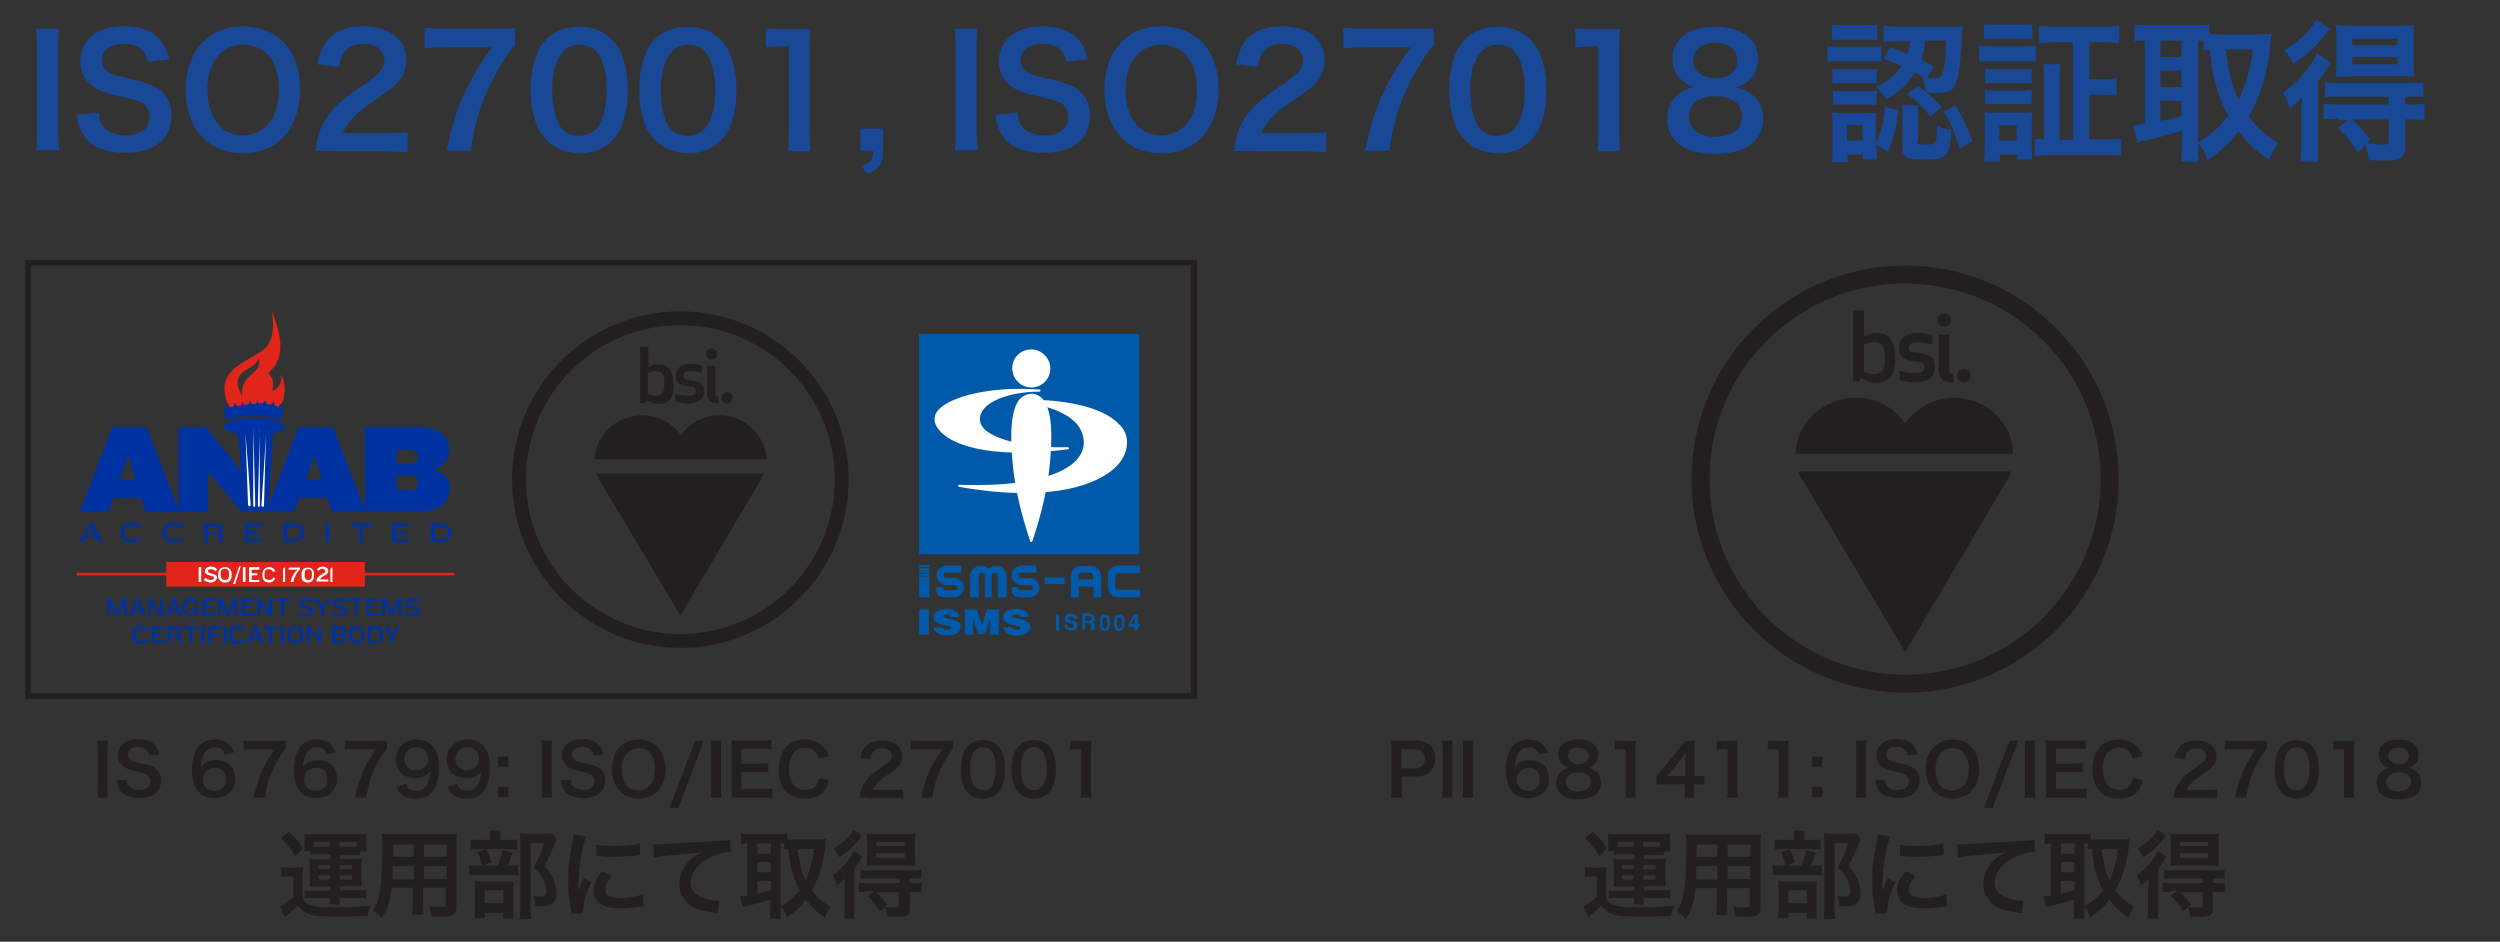 <?xml version="1.0" encoding="utf-8"?>
<!-- Generator: Adobe Illustrator 27.6.1, SVG Export Plug-In . SVG Version: 6.00 Build 0)  -->
<svg version="1.1" id="Layer_1" xmlns="http://www.w3.org/2000/svg" xmlns:xlink="http://www.w3.org/1999/xlink" x="0px" y="0px"
	 viewBox="0 0 485.8 183" style="enable-background:new 0 0 485.8 183;" xml:space="preserve">
<rect x="0" y="0" width="485.8" height="183" fill="#333333" stroke="none"/>
<style type="text/css">
	.st0{fill:#231F20;}
	.st1{fill:#005AA9;}
	.st2{fill:#FFFFFF;}
	.st3{fill:none;}
	.st4{fill:#E1251B;}
	.st5{fill:#0033A1;}
	.st6{fill:#194996;}
</style>
<g>
	<path class="st0" d="M116.5,93.3c0.7,1.2,15.7,26.3,15.7,26.3s14.9-25,15.6-26.3c0.3-0.5,0.5-1,0.6-1.3h-32.5
		C116,92.3,116.2,92.8,116.5,93.3z"/>
	<path class="st0" d="M139.8,80.7c-3.1,0-5.8,1.5-7.5,3.9c-1.7-2.5-4.5-3.9-7.5-3.9c-5,0-9.1,3.8-9.2,8.6h33.4
		C148.7,84.5,144.7,80.7,139.8,80.7z"/>
	<path class="st0" d="M164.9,93.2c0,18.1-14.7,32.7-32.7,32.7s-32.7-14.7-32.7-32.7c0-18.1,14.7-32.7,32.7-32.7
		S164.9,75.1,164.9,93.2z M132.2,63.2c-16.5,0-30,13.4-30,30c0,16.5,13.4,30,30,30c16.5,0,30-13.4,30-30
		C162.2,76.6,148.8,63.2,132.2,63.2z"/>
	<g>
		<path class="st0" d="M137.2,68.8c0,0.6,0.5,1.1,1.1,1.1c0.6,0,1.1-0.5,1.1-1.1c0-0.6-0.5-1.1-1.1-1.1
			C137.6,67.7,137.2,68.2,137.2,68.8 M139.3,78.3c0.2,0,0.3,0,0.3,0v-1.3c-0.5,0-0.6-0.1-0.6-0.5v-5.4h-1.6v5.5
			C137.4,77.6,138,78.3,139.3,78.3 M132.8,73c0-0.7,0.5-0.9,1.4-0.9c0.9,0,1.6,0.2,2.2,0.4v-1.4c-0.6-0.2-1.3-0.4-2.2-0.4
			c-2.1,0-2.9,1.1-2.9,2.3c0,1.2,0.5,1.9,2.7,2.1c1,0.1,1.2,0.4,1.2,0.9c0,0.6-0.6,0.9-1.7,0.9c-0.9,0-1.7-0.2-2.2-0.4V78
			c0.5,0.2,1.4,0.4,2.4,0.4c2.3,0,3.1-1.1,3.1-2.3c0-1.3-0.6-2-2.7-2.2C133.1,73.8,132.8,73.5,132.8,73 M127.5,72.1
			c1.4,0,1.6,1.1,1.6,2.4c0,1.3-0.2,2.4-1.6,2.4c-0.8,0-1.3-0.3-1.6-0.4v-4C126.2,72.4,126.7,72.1,127.5,72.1 M127.9,70.8
			c-0.7,0-1.4,0.2-1.9,0.6v-4h-1.6v10.9h1l0.3-0.6c0.6,0.5,1.4,0.8,2.3,0.8c2.1,0,2.9-1.4,2.9-3.8C130.8,72.2,130,70.8,127.9,70.8"
			/>
		<path class="st0" d="M140.2,77.3c0,0.6,0.5,1.1,1.1,1.1c0.6,0,1.1-0.5,1.1-1.1c0-0.6-0.5-1.1-1.1-1.1
			C140.7,76.2,140.2,76.7,140.2,77.3"/>
	</g>
</g>
<g>
	<path class="st0" d="M350.3,93.3c0.9,1.5,19.9,33.4,19.9,33.4S389.1,95,390,93.3c0.4-0.7,0.6-1.2,0.8-1.7h-41.3
		C349.6,92.1,349.9,92.7,350.3,93.3z"/>
	<path class="st0" d="M379.8,77.3c-3.9,0-7.4,1.9-9.6,5c-2.1-3.2-5.7-5-9.6-5c-6.3,0-11.5,4.8-11.7,10.9h42.3
		C391.1,82.2,386,77.3,379.8,77.3z"/>
	<path class="st0" d="M411.7,93.1c0,22.9-18.6,41.5-41.5,41.5s-41.5-18.6-41.5-41.5c0-22.9,18.6-41.5,41.5-41.5
		S411.7,70.2,411.7,93.1z M370.2,55.1c-21,0-38,17-38,38c0,21,17,38,38,38c21,0,38-17,38-38C408.2,72.1,391.2,55.1,370.2,55.1z"/>
	<g>
		<path class="st0" d="M376.5,62.2c0,0.7,0.6,1.3,1.3,1.3c0.7,0,1.3-0.6,1.3-1.3c0-0.7-0.6-1.3-1.3-1.3
			C377.1,60.9,376.5,61.5,376.5,62.2 M379.2,74.3c0.2,0,0.4,0,0.4,0v-1.7c-0.6,0-0.8-0.2-0.8-0.7V65h-2.1v6.9
			C376.8,73.5,377.5,74.3,379.2,74.3 M370.9,67.6c0-0.8,0.7-1.1,1.8-1.1c1.2,0,2,0.2,2.8,0.5v-1.8c-0.7-0.3-1.6-0.5-2.8-0.5
			c-2.7,0-3.7,1.3-3.7,2.9c0,1.6,0.7,2.4,3.5,2.7c1.2,0.1,1.5,0.5,1.5,1.1c0,0.8-0.7,1.1-2.2,1.1c-1.2,0-2.1-0.3-2.7-0.5v1.8
			c0.6,0.3,1.8,0.5,3,0.5c2.9,0,3.9-1.4,3.9-3c0-1.7-0.7-2.5-3.5-2.8C371.3,68.5,370.9,68.3,370.9,67.6 M364.2,66.5
			c1.8,0,2.1,1.4,2.1,3.1c0,1.7-0.3,3.1-2.1,3.1c-1,0-1.6-0.3-2-0.5V67C362.6,66.8,363.2,66.5,364.2,66.5 M364.7,64.7
			c-0.9,0-1.8,0.3-2.5,0.7v-5.1h-2.1v13.8h1.2l0.3-0.7c0.8,0.6,1.7,1,3,1c2.7,0,3.7-1.8,3.7-4.8C368.3,66.6,367.4,64.7,364.7,64.7"
			/>
		<path class="st0" d="M380.3,73c0,0.7,0.6,1.3,1.3,1.3c0.7,0,1.3-0.6,1.3-1.3c0-0.7-0.6-1.3-1.3-1.3
			C380.9,71.7,380.3,72.3,380.3,73"/>
	</g>
</g>
<path class="st0" d="M232.6,135.8H4.9V50.5h227.7V135.8z M6,134.7h225.4V51.6H6V134.7z"/>
<g>
	<g>
		<g>
			<rect x="178.6" y="64.9" class="st1" width="42.8" height="42.8"/>
			<g>
				<path class="st2" d="M196.7,71.6c0,2,1.7,3.7,3.7,3.7c2,0,3.7-1.6,3.7-3.7c0-2-1.7-3.7-3.7-3.7
					C198.3,67.9,196.7,69.5,196.7,71.6z"/>
				<path class="st2" d="M198.2,77.5c-1.7,1.9-2.1,6.5-1.3,13.7c0.5,4.2,1.5,8.6,3.3,14c0,0.1,0.1,0.1,0.2,0.1c0.1,0,0.1,0,0.2-0.1
					c1.8-5.4,2.8-9.8,3.3-14c0.8-7.2,0.4-11.8-1.3-13.7c-0.6-0.6-1.3-1-2.2-1C199.5,76.6,198.8,76.9,198.2,77.5z"/>
			</g>
			<g>
				<path class="st2" d="M182.7,79.3c-0.8,0.7-1.1,1.4-1.1,2.2c0,0.9,0.6,1.9,1.6,2.8c1.8,1.6,7.8,5.1,24.4,3c0.1,0,0.2-0.1,0.1-0.2
					c0-0.1-0.1-0.2-0.2-0.2c-7.4,0.2-13.9-1.3-16.2-3.5c-0.6-0.6-0.9-1.3-0.9-1.9c0-3.5,6-5.4,11.6-5.4c0.1,0,0.2-0.1,0.2-0.2
					c0-0.1-0.1-0.2-0.2-0.2C192.2,75,185.1,77.1,182.7,79.3z M207.5,87.3C207.5,87.3,207.5,87.3,207.5,87.3
					C207.5,87.3,207.5,87.3,207.5,87.3z"/>
				<path class="st2" d="M199.8,77.7c-0.1,0-0.2,0.1-0.2,0.2c0,0.1,0,0.2,0.1,0.2c5.6,1.3,10.9,3.1,10.9,8c0,1.3-0.6,2.4-1.6,3.5
					c-3.5,3.4-11.7,5-22.6,4.6c-0.1,0-0.2,0.1-0.2,0.2c0,0.1,0.1,0.2,0.1,0.2c19.4,3.4,27.4-1.2,29.9-3.3c1.9-1.6,2.8-3.4,2.8-5.3
					c0-1.4-0.5-2.6-1.6-3.6C214.1,78.8,205.8,77.6,199.8,77.7z"/>
			</g>
		</g>
	</g>
	<g>
		<path class="st1" d="M205.8,122.5h-0.6v-3.1h0.6V122.5z"/>
		<path class="st1" d="M207.3,121.5c0,0.1,0.1,0.2,0.1,0.3c0.1,0.1,0.3,0.2,0.6,0.2c0.2,0,0.3,0,0.4-0.1c0.2-0.1,0.3-0.2,0.3-0.4
			c0-0.1,0-0.2-0.1-0.2c-0.1-0.1-0.2-0.1-0.4-0.1l-0.3-0.1c-0.3-0.1-0.6-0.2-0.7-0.2c-0.2-0.1-0.3-0.4-0.3-0.7
			c0-0.3,0.1-0.5,0.3-0.7c0.2-0.2,0.5-0.3,0.9-0.3c0.3,0,0.6,0.1,0.9,0.3c0.2,0.2,0.4,0.4,0.4,0.8h-0.6c0-0.2-0.1-0.3-0.3-0.4
			c-0.1-0.1-0.2-0.1-0.4-0.1c-0.2,0-0.3,0-0.4,0.1c-0.1,0.1-0.2,0.2-0.2,0.3c0,0.1,0.1,0.2,0.2,0.3c0.1,0,0.2,0.1,0.4,0.1l0.5,0.1
			c0.2,0.1,0.4,0.1,0.5,0.2c0.2,0.1,0.3,0.4,0.3,0.6c0,0.3-0.1,0.5-0.3,0.7c-0.2,0.2-0.5,0.3-0.9,0.3c-0.4,0-0.7-0.1-1-0.3
			c-0.2-0.2-0.4-0.4-0.4-0.8H207.3z"/>
		<path class="st1" d="M212.2,119.4c0.1,0,0.2,0.1,0.3,0.2c0.1,0.1,0.1,0.2,0.2,0.3c0,0.1,0.1,0.2,0.1,0.3c0,0.1,0,0.3-0.1,0.4
			c-0.1,0.1-0.2,0.2-0.4,0.3c0.1,0.1,0.2,0.1,0.3,0.2c0.1,0.1,0.1,0.3,0.1,0.5v0.2c0,0.1,0,0.2,0,0.3c0,0.1,0.1,0.1,0.1,0.2v0.1H212
			c0-0.1,0-0.1,0-0.2c0-0.1,0-0.2,0-0.3l0-0.3c0-0.2,0-0.3-0.1-0.4c-0.1-0.1-0.2-0.1-0.4-0.1h-0.6v1.2h-0.6v-3.1h1.5
			C211.9,119.3,212.1,119.4,212.2,119.4z M210.9,119.9v0.8h0.7c0.1,0,0.2,0,0.3-0.1c0.1-0.1,0.2-0.2,0.2-0.4c0-0.2-0.1-0.3-0.2-0.4
			c-0.1,0-0.2-0.1-0.3-0.1H210.9z"/>
		<path class="st1" d="M215.5,119.8c0.2,0.3,0.2,0.7,0.2,1.2c0,0.5-0.1,0.9-0.2,1.2c-0.2,0.3-0.4,0.4-0.8,0.4s-0.7-0.1-0.8-0.4
			c-0.2-0.3-0.2-0.7-0.2-1.2c0-0.5,0.1-0.9,0.2-1.2c0.2-0.3,0.4-0.4,0.8-0.4S215.3,119.5,215.5,119.8z M214.3,121.8
			c0.1,0.2,0.2,0.3,0.4,0.3s0.3-0.1,0.4-0.3c0.1-0.2,0.1-0.5,0.1-0.8c0-0.4,0-0.6-0.1-0.8c-0.1-0.2-0.2-0.3-0.4-0.3
			s-0.3,0.1-0.4,0.3c-0.1,0.2-0.1,0.5-0.1,0.8C214.2,121.3,214.2,121.6,214.3,121.8z"/>
		<path class="st1" d="M218.3,119.8c0.2,0.3,0.2,0.7,0.2,1.2c0,0.5-0.1,0.9-0.2,1.2c-0.2,0.3-0.4,0.4-0.8,0.4s-0.7-0.1-0.8-0.4
			c-0.2-0.3-0.2-0.7-0.2-1.2c0-0.5,0.1-0.9,0.2-1.2c0.2-0.3,0.4-0.4,0.8-0.4S218.2,119.5,218.3,119.8z M217.1,121.8
			c0.1,0.2,0.2,0.3,0.4,0.3s0.3-0.1,0.4-0.3c0.1-0.2,0.1-0.5,0.1-0.8c0-0.4,0-0.6-0.1-0.8c-0.1-0.2-0.2-0.3-0.4-0.3
			s-0.3,0.1-0.4,0.3c-0.1,0.2-0.1,0.5-0.1,0.8C217,121.3,217.1,121.6,217.1,121.8z"/>
		<path class="st1" d="M221.4,121.8h-0.3v0.7h-0.6v-0.7h-1.2v-0.5l1.1-1.9h0.7v1.9h0.3V121.8z M220.5,121.3V120l-0.8,1.3H220.5z"/>
	</g>
	<g>
		<g>
			<path class="st1" d="M178.6,123.3v-4.9h1.9v4.9H178.6z"/>
			<path class="st1" d="M184.7,119.8c0-0.2-0.1-0.3-0.3-0.3c-0.1-0.1-0.3-0.1-0.5-0.1c-0.4,0-0.6,0.1-0.6,0.3c0,0.7,3.4,0.3,3.4,2.1
				c0,1.1-1.1,1.7-2.7,1.7c-1.5,0-2.5-0.8-2.6-1.6h1.8c0,0.2,0.2,0.3,0.3,0.4c0.2,0.1,0.4,0.1,0.5,0.1c0.5,0,0.8-0.1,0.8-0.4
				c0-0.7-3.4-0.2-3.4-2.1c0-1,1.1-1.6,2.5-1.6c1.6,0,2.4,0.7,2.5,1.6H184.7z"/>
			<path class="st1" d="M187.5,123.3v-4.9h2.3l1,3.1l1-3.1h2.3v4.9h-1.7v-1.5l0-0.8l0.1-0.9h0l-1.1,3.1h-1.3l-1.1-3.1h0l0.1,0.7
				l0,0.8v1.7H187.5z"/>
			<path class="st1" d="M198.2,119.8c0-0.2-0.1-0.3-0.3-0.3c-0.1-0.1-0.3-0.1-0.5-0.1c-0.4,0-0.6,0.1-0.6,0.3c0,0.7,3.4,0.3,3.4,2.1
				c0,1.1-1.1,1.7-2.7,1.7c-1.5,0-2.5-0.8-2.6-1.6h1.8c0,0.2,0.2,0.3,0.3,0.4c0.2,0.1,0.4,0.1,0.5,0.1c0.5,0,0.8-0.1,0.8-0.4
				c0-0.7-3.4-0.2-3.4-2.1c0-1,1.1-1.6,2.5-1.6c1.6,0,2.4,0.7,2.5,1.6H198.2z"/>
		</g>
	</g>
	<g>
		<path class="st1" d="M185.4,112.3H184c-0.4,0-0.7-0.2-0.7-0.5v0c0-0.4,0.3-0.5,0.7-0.5h2.6l0,0h0.1c0.1,0,0.1,0,0.1-0.1V110
			c0-0.1,0-0.1-0.1-0.1h-0.1h-0.1H184c-1.1,0-2,0.8-2,1.9c0,1,0.9,1.9,2,1.9h1.4c0.4,0,0.7,0.1,0.7,0.5c0,0.4-0.3,0.5-0.7,0.5v0
			h-1.1c0,0-0.3,0-0.4,0c-0.5,0-0.6-0.1-0.6-0.3v-0.1v-0.1c0-0.1,0-0.1-0.1-0.1H182c-0.1,0-0.1,0-0.1,0.1v0.2v0v0.3
			c0,0.8,0.5,1.4,2,1.4h1.4c1.1,0,2-0.8,2-1.9C187.4,113.2,186.5,112.3,185.4,112.3z"/>
		<path class="st1" d="M200,112.3h-1.4c-0.4,0-0.7-0.2-0.7-0.5v0c0-0.4,0.3-0.5,0.7-0.5h2.6l0,0h0.1c0.1,0,0.1,0,0.1-0.1V110
			c0-0.1,0-0.1-0.1-0.1h-0.1h-0.1h-2.5c-1.1,0-2,0.8-2,1.9c0,1,0.9,1.9,2,1.9h1.4c0.4,0,0.7,0.1,0.7,0.5c0,0.4-0.3,0.5-0.7,0.5v0
			h-1.1c0,0-0.3,0-0.4,0c-0.5,0-0.6-0.1-0.6-0.3v-0.1v-0.1c0-0.1,0-0.1-0.1-0.1h-1.1c-0.1,0-0.1,0-0.1,0.1v0.2v0v0.3
			c0,0.8,0.5,1.4,2,1.4h1.4c1.1,0,2-0.8,2-1.9C202,113.2,201.1,112.3,200,112.3z"/>
		<path class="st1" d="M217.4,111.4h3.9v0h0.1c0.1,0,0.1,0,0.1-0.1V110c0-0.1,0-0.1-0.1-0.1h-0.1h-0.1h-3.9c-1.1,0-2,0.8-2,1.9v2.4
			c0,1,0.9,1.9,2,1.9h3.9h0.1h0.1c0.1,0,0.1,0,0.1-0.1v-1.3c0-0.1,0-0.1-0.1-0.1h-0.1l0,0h-3.9c-0.4,0-0.7-0.2-0.7-0.5v-2.2
			C216.7,111.6,217,111.4,217.4,111.4z"/>
		<path class="st1" d="M206.8,112.2h-3.7c-0.1,0-0.1,0-0.1,0.1v1.1c0,0.1,0,0.1,0.1,0.1h3.7c0.1,0,0.1,0,0.1-0.1v-1.1
			C206.9,112.3,206.9,112.2,206.8,112.2z"/>
		<path class="st1" d="M193.8,110h-0.5c-0.4,0-0.9,0.2-1.2,0.5c-0.3-0.3-0.7-0.5-1.2-0.5h-0.5c-1,0-1.9,0.9-1.9,2v3.8v0.2
			c0,0.1,0,0.1,0.1,0.1h1.5c0.1,0,0.1,0,0.1-0.1v-0.2V112c0-0.4,0.2-0.7,0.5-0.7h0.2c0.3,0,0.5,0.3,0.5,0.7v3.8v0.2
			c0,0.1,0,0.1,0.1,0.1h1.1c0.1,0,0.1,0,0.1-0.1v-0.2V112c0-0.4,0.2-0.7,0.5-0.7h0.2c0.3,0,0.5,0.3,0.5,0.7v3.8v0.2
			c0,0.1,0,0.1,0.1,0.1h1.5c0.1,0,0.1,0,0.1-0.1v-0.2V112C195.6,110.9,194.8,110,193.8,110z"/>
		<path class="st1" d="M212.2,110h-2.4c-1,0-1.7,0.9-1.7,2v3.8v0.2c0,0.1,0,0.1,0.1,0.1h1.3c0.1,0,0.1,0,0.1-0.1v-0.2V114h2.9v1.8
			v0.2c0,0.1,0,0.1,0.1,0.1h1.3c0.1,0,0.1,0,0.1-0.1v-0.2V112C213.9,110.9,213.2,110,212.2,110z M212.4,112.6h-2.9V112
			c0-0.4,0.3-0.7,0.6-0.7h1.8c0.3,0,0.5,0.3,0.5,0.7V112.6z"/>
		<path class="st1" d="M180.5,112h-1.8c-0.1,0-0.1,0-0.1,0.1v3.9c0,0.1,0,0.1,0.1,0.1h1.8c0.1,0,0.1,0,0.1-0.1v-3.9
			C180.6,112.1,180.6,112,180.5,112z"/>
		<path class="st1" d="M180.5,109.8h-1.8c-0.1,0-0.1,0-0.1,0.1v0.2c0,0.1,0,0.1,0.1,0.1h1.8c0.1,0,0.1,0,0.1-0.1v-0.2
			C180.6,109.9,180.6,109.8,180.5,109.8z"/>
		<path class="st1" d="M180.5,110.4h-1.8c-0.1,0-0.1,0-0.1,0.1v0.2c0,0.1,0,0.1,0.1,0.1h1.8c0.1,0,0.1,0,0.1-0.1v-0.2
			C180.6,110.4,180.6,110.4,180.5,110.4z"/>
		<path class="st1" d="M180.5,110.9h-1.8c-0.1,0-0.1,0-0.1,0.1v0.2c0,0.1,0,0.1,0.1,0.1h1.8c0.1,0,0.1,0,0.1-0.1V111
			C180.6,111,180.6,110.9,180.5,110.9z"/>
		<path class="st1" d="M180.5,111.5h-1.8c-0.1,0-0.1,0-0.1,0.1v0.2c0,0.1,0,0.1,0.1,0.1h1.8c0.1,0,0.1,0,0.1-0.1v-0.2
			C180.6,111.5,180.6,111.5,180.5,111.5z"/>
	</g>
	<rect x="178.6" y="109.8" class="st3" width="42.8" height="6.3"/>
</g>
<g>
	<polygon class="st4" points="70.9,114 32.3,114 32.3,109.2 70.9,109.2 70.9,114 	"/>
	<polygon class="st4" points="36.6,111.8 14.9,111.8 14.9,111.3 36.6,111.3 36.6,111.8 	"/>
	<polygon class="st4" points="88.3,111.8 67.9,111.8 67.9,111.3 88.3,111.3 88.3,111.8 	"/>
	<polygon class="st2" points="38.6,113.1 38.6,110.2 39.1,110.2 39.1,113.1 38.6,113.1 	"/>
	<path class="st2" d="M40.9,113.2c-0.5,0-0.9-0.2-1.3-0.5l0.3-0.4c0.4,0.3,0.7,0.4,1.1,0.4c0.4,0,0.6-0.2,0.6-0.4
		c0-0.6-1.8-0.3-1.8-1.3c0-0.5,0.4-0.9,1.2-0.9c0.5,0,1,0.2,1.2,0.6l-0.3,0.3c-0.2-0.2-0.5-0.4-0.8-0.4c-0.4,0-0.7,0.1-0.7,0.4
		c0,0.6,1.8,0.3,1.8,1.3C42,112.8,41.6,113.2,40.9,113.2L40.9,113.2z"/>
	<path class="st2" d="M44.5,111.3c0-0.4-0.3-0.8-0.8-0.8c-0.5,0-0.8,0.3-0.8,0.8v0.6c0,0.4,0.3,0.8,0.8,0.8c0.5,0,0.8-0.3,0.8-0.8
		V111.3L44.5,111.3z M43.7,113.2c-0.8,0-1.3-0.6-1.3-1.2v-0.6c0-0.6,0.5-1.2,1.3-1.2c0.8,0,1.3,0.6,1.3,1.2v0.6
		C45,112.6,44.6,113.2,43.7,113.2L43.7,113.2z"/>
	<polygon class="st2" points="45.7,113.5 45.3,113.5 46.5,110 46.8,110 45.7,113.5 	"/>
	<polygon class="st2" points="47.2,113.1 47.2,110.2 47.7,110.2 47.7,113.1 47.2,113.1 	"/>
	<polygon class="st2" points="48.4,113.1 48.4,110.2 50.4,110.2 50.4,110.7 48.9,110.7 48.9,111.4 50,111.4 50,111.8 48.9,111.8 
		48.9,112.7 50.4,112.7 50.4,113.1 48.4,113.1 	"/>
	<path class="st2" d="M53,111.1c-0.1-0.3-0.4-0.5-0.8-0.5c-0.5,0-0.8,0.3-0.8,0.8v0.5c0,0.5,0.3,0.8,0.9,0.8c0.4,0,0.7-0.2,0.8-0.5
		l0.4,0.2c-0.2,0.4-0.6,0.8-1.2,0.8c-0.9,0-1.3-0.6-1.3-1.2v-0.5c0-0.7,0.5-1.3,1.3-1.3c0.6,0,1.1,0.4,1.2,0.8L53,111.1L53,111.1z"
		/>
	<path class="st2" d="M55,113.1v-2.6c0.2,0,0.2-0.1,0.2-0.2h0.2v2.8H55L55,113.1z"/>
	<path class="st2" d="M57,113.1h-0.5c0.1-0.8,0.6-1.8,1.3-2.4h-1.7v-0.4h2.2v0.3C57.6,111.3,57.2,112.1,57,113.1L57,113.1z"/>
	<path class="st2" d="M60.6,111.3c0-0.4-0.2-0.7-0.7-0.7c-0.5,0-0.7,0.3-0.7,0.7v0.7c0,0.4,0.2,0.7,0.7,0.7c0.5,0,0.7-0.3,0.7-0.7
		V111.3L60.6,111.3z M59.8,113.2c-0.8,0-1.2-0.5-1.2-1.1v-0.7c0-0.6,0.4-1.1,1.2-1.1c0.8,0,1.2,0.5,1.2,1.1v0.7
		C61,112.6,60.6,113.2,59.8,113.2L59.8,113.2z"/>
	<path class="st2" d="M61.5,113.1v-0.2c0-1.2,1.7-1.3,1.7-1.9c0-0.2-0.2-0.5-0.6-0.5c-0.3,0-0.5,0.2-0.7,0.4l-0.3-0.2
		c0.2-0.4,0.6-0.6,1.1-0.6c0.7,0,1.1,0.4,1.1,0.9c0,0.8-1.4,0.9-1.6,1.6h1.6v0.4H61.5L61.5,113.1z"/>
	<path class="st2" d="M64.2,113.1v-2.6c0.2,0,0.2-0.1,0.2-0.2h0.2v2.8H64.2L64.2,113.1z"/>
	<polygon class="st5" points="24,119.7 24,117 23.9,117.5 22.9,119.7 22.5,119.7 21.5,117.5 21.3,117 21.3,119.7 20.8,119.7 
		20.8,116.3 21.6,116.3 22.5,118.5 22.7,118.9 22.9,118.5 23.8,116.3 24.6,116.3 24.6,119.7 24,119.7 	"/>
	<path class="st5" d="M26.6,117l-0.5,1.4h1.1L26.6,117L26.6,117z M27.7,119.7l-0.3-0.8h-1.4l-0.3,0.8H25l1.4-3.4h0.5l1.4,3.4H27.7
		L27.7,119.7z"/>
	<polygon class="st5" points="31.2,119.7 29.6,117.7 29.3,117.3 29.3,119.7 28.8,119.7 28.8,116.3 29.3,116.3 30.8,118.3 
		31.1,118.7 31.1,116.3 31.6,116.3 31.6,119.7 31.2,119.7 	"/>
	<path class="st5" d="M33.7,117l-0.5,1.4h1.1L33.7,117L33.7,117z M34.8,119.7l-0.3-0.8H33l-0.3,0.8h-0.6l1.4-3.4H34l1.4,3.4H34.8
		L34.8,119.7z"/>
	<path class="st5" d="M38.2,119.7l-0.1-0.4c-0.2,0.3-0.6,0.5-1.1,0.5c-1,0-1.5-0.7-1.5-1.5v-0.6c0-0.8,0.6-1.5,1.6-1.5
		c0.7,0,1.1,0.3,1.4,0.9l-0.5,0.3c-0.2-0.3-0.5-0.6-0.9-0.6c-0.7,0-1,0.4-1,1v0.7c0,0.5,0.3,0.9,1,0.9c0.5,0,0.8-0.3,0.8-0.8v-0.1
		h-0.8v-0.5h1.4v1.8H38.2L38.2,119.7z"/>
	<polygon class="st5" points="39.3,119.7 39.3,116.3 41.7,116.3 41.7,116.8 39.9,116.8 39.9,117.7 41.2,117.7 41.2,118.1 
		39.9,118.1 39.9,119.1 41.7,119.1 41.7,119.7 39.3,119.7 	"/>
	<polygon class="st5" points="45.6,119.7 45.6,117 45.4,117.5 44.4,119.7 44,119.7 43.1,117.5 42.9,117 42.9,119.7 42.3,119.7 
		42.3,116.3 43.2,116.3 44.1,118.5 44.2,118.9 44.4,118.5 45.3,116.3 46.1,116.3 46.1,119.7 45.6,119.7 	"/>
	<polygon class="st5" points="46.9,119.7 46.9,116.3 49.4,116.3 49.4,116.8 47.5,116.8 47.5,117.7 48.9,117.7 48.9,118.1 
		47.5,118.1 47.5,119.1 49.4,119.1 49.4,119.7 46.9,119.7 	"/>
	<polygon class="st5" points="52.4,119.7 50.8,117.7 50.6,117.3 50.6,119.7 50,119.7 50,116.3 50.5,116.3 52,118.3 52.3,118.7 
		52.3,116.3 52.9,116.3 52.9,119.7 52.4,119.7 	"/>
	<polygon class="st5" points="55.2,116.8 55.2,119.7 54.6,119.7 54.6,116.8 53.5,116.8 53.5,116.3 56.3,116.3 56.3,116.8 
		55.2,116.8 	"/>
	<path class="st5" d="M59.5,119.8c-0.6,0-1.1-0.2-1.5-0.6l0.4-0.4c0.5,0.4,0.8,0.5,1.3,0.5c0.5,0,0.7-0.2,0.7-0.5
		c0-0.7-2.2-0.4-2.2-1.6c0-0.6,0.5-1,1.4-1c0.6,0,1.1,0.3,1.4,0.7l-0.4,0.3c-0.2-0.3-0.6-0.5-1-0.5c-0.5,0-0.8,0.2-0.8,0.5
		c0,0.7,2.2,0.4,2.2,1.6C60.9,119.3,60.3,119.8,59.5,119.8L59.5,119.8z"/>
	<polygon class="st5" points="63,118.3 63,119.7 62.4,119.7 62.4,118.3 61.1,116.3 61.8,116.3 62.8,117.8 63.7,116.3 64.3,116.3 
		63,118.3 	"/>
	<path class="st5" d="M66,119.8c-0.6,0-1.1-0.2-1.5-0.6l0.4-0.4c0.4,0.4,0.8,0.5,1.3,0.5c0.5,0,0.7-0.2,0.7-0.5
		c0-0.7-2.2-0.4-2.2-1.6c0-0.6,0.5-1,1.4-1c0.6,0,1.1,0.3,1.4,0.7l-0.4,0.3c-0.2-0.3-0.6-0.5-1-0.5c-0.5,0-0.8,0.2-0.8,0.5
		c0,0.7,2.2,0.4,2.2,1.6C67.3,119.3,66.8,119.8,66,119.8L66,119.8z"/>
	<polygon class="st5" points="69.4,116.8 69.4,119.7 68.9,119.7 68.9,116.8 67.7,116.8 67.7,116.3 70.6,116.3 70.6,116.8 
		69.4,116.8 	"/>
	<polygon class="st5" points="71.2,119.7 71.2,116.3 73.6,116.3 73.6,116.8 71.7,116.8 71.7,117.7 73.1,117.7 73.1,118.1 
		71.7,118.1 71.7,119.1 73.6,119.1 73.6,119.7 71.2,119.7 	"/>
	<polygon class="st5" points="77.5,119.7 77.5,117 77.3,117.5 76.3,119.7 75.9,119.7 74.9,117.5 74.8,117 74.8,119.7 74.2,119.7 
		74.2,116.3 75,116.3 76,118.5 76.1,118.9 76.3,118.5 77.2,116.3 78,116.3 78,119.7 77.5,119.7 	"/>
	<path class="st5" d="M80.1,119.8c-0.6,0-1.1-0.2-1.5-0.6l0.4-0.4c0.4,0.4,0.8,0.5,1.3,0.5c0.5,0,0.7-0.2,0.7-0.5
		c0-0.7-2.2-0.4-2.2-1.6c0-0.6,0.5-1,1.4-1c0.6,0,1.1,0.3,1.4,0.7l-0.4,0.3c-0.2-0.3-0.6-0.5-1-0.5c-0.5,0-0.8,0.2-0.8,0.5
		c0,0.7,2.2,0.4,2.2,1.6C81.5,119.3,80.9,119.8,80.1,119.8L80.1,119.8z"/>
	<path class="st5" d="M28.4,122.7c-0.2-0.3-0.5-0.6-1-0.6c-0.6,0-1,0.4-1,1v0.6c0,0.5,0.4,1,1,1c0.5,0,0.8-0.3,0.9-0.6l0.5,0.2
		c-0.2,0.5-0.7,0.9-1.5,0.9c-1,0-1.6-0.7-1.6-1.5V123c0-0.8,0.6-1.5,1.6-1.5c0.7,0,1.3,0.5,1.4,0.9L28.4,122.7L28.4,122.7z"/>
	<polygon class="st5" points="29.4,125 29.4,121.7 31.9,121.7 31.9,122.2 30,122.2 30,123 31.4,123 31.4,123.5 30,123.5 30,124.5 
		31.9,124.5 31.9,125 29.4,125 	"/>
	<path class="st5" d="M34.6,122.6c0-0.2-0.1-0.4-0.6-0.4h-0.9v1H34c0.4,0,0.6-0.2,0.6-0.5V122.6L34.6,122.6z M35,125
		c-0.3,0-0.4-0.2-0.4-0.5l0-0.4c0-0.3-0.1-0.5-0.6-0.5h-0.9v1.4h-0.6v-3.4H34c0.8,0,1.2,0.4,1.2,0.9v0.1c0,0.4-0.2,0.7-0.7,0.7
		c0.5,0,0.7,0.3,0.7,0.7l0,0.4c0,0.2,0,0.3,0.2,0.4v0.2H35L35,125z"/>
	<polygon class="st5" points="37.4,122.2 37.4,125 36.8,125 36.8,122.2 35.6,122.2 35.6,121.7 38.5,121.7 38.5,122.2 37.4,122.2 	
		"/>
	<polygon class="st5" points="39.1,125 39.1,121.7 39.7,121.7 39.7,125 39.1,125 	"/>
	<polygon class="st5" points="41.1,122.2 41.1,123.1 42.4,123.1 42.4,123.6 41.1,123.6 41.1,125 40.5,125 40.5,121.7 42.9,121.7 
		42.9,122.2 41.1,122.2 	"/>
	<polygon class="st5" points="43.4,125 43.4,121.7 44,121.7 44,125 43.4,125 	"/>
	<path class="st5" d="M47.2,122.7c-0.2-0.3-0.5-0.6-1-0.6c-0.6,0-1,0.4-1,1v0.6c0,0.5,0.4,1,1,1c0.5,0,0.8-0.3,0.9-0.6l0.5,0.2
		c-0.2,0.5-0.7,0.9-1.5,0.9c-1,0-1.6-0.7-1.6-1.5V123c0-0.8,0.6-1.5,1.6-1.5c0.7,0,1.3,0.5,1.4,0.9L47.2,122.7L47.2,122.7z"/>
	<path class="st5" d="M49.5,122.4l-0.5,1.4h1.1L49.5,122.4L49.5,122.4z M50.6,125l-0.3-0.8h-1.4l-0.3,0.8h-0.6l1.4-3.4h0.5l1.4,3.4
		H50.6L50.6,125z"/>
	<polygon class="st5" points="52.9,122.2 52.9,125 52.3,125 52.3,122.2 51.1,122.2 51.1,121.7 54,121.7 54,122.2 52.9,122.2 	"/>
	<polygon class="st5" points="54.6,125 54.6,121.7 55.2,121.7 55.2,125 54.6,125 	"/>
	<path class="st5" d="M58.3,123c0-0.5-0.3-0.9-0.9-0.9c-0.6,0-0.9,0.4-0.9,0.9v0.7c0,0.5,0.3,0.9,0.9,0.9c0.6,0,0.9-0.4,0.9-0.9V123
		L58.3,123z M57.4,125.1c-1,0-1.5-0.7-1.5-1.4V123c0-0.8,0.6-1.4,1.5-1.4c1,0,1.5,0.7,1.5,1.4v0.7C58.9,124.5,58.3,125.1,57.4,125.1
		L57.4,125.1z"/>
	<polygon class="st5" points="62,125 60.4,123 60.1,122.6 60.1,125 59.6,125 59.6,121.7 60.1,121.7 61.6,123.7 61.9,124.1 
		61.9,121.7 62.4,121.7 62.4,125 62,125 	"/>
	<path class="st5" d="M66.7,124c0-0.3-0.2-0.4-0.5-0.4h-1v1h1c0.4,0,0.5-0.2,0.5-0.4V124L66.7,124z M66.6,122.6
		c0-0.2-0.1-0.4-0.5-0.4h-1v1h1c0.4,0,0.5-0.2,0.5-0.5V122.6L66.6,122.6z M66.1,125h-1.6v-3.4h1.6c0.8,0,1.1,0.3,1.1,0.9v0.1
		c0,0.4-0.2,0.6-0.6,0.7c0.5,0.1,0.7,0.4,0.7,0.7v0.1C67.3,124.7,66.9,125,66.1,125L66.1,125z"/>
	<path class="st5" d="M70.3,123c0-0.5-0.3-0.9-0.9-0.9c-0.6,0-0.9,0.4-0.9,0.9v0.7c0,0.5,0.3,0.9,0.9,0.9c0.6,0,0.9-0.4,0.9-0.9V123
		L70.3,123z M69.3,125.1c-1,0-1.5-0.7-1.5-1.4V123c0-0.8,0.6-1.4,1.5-1.4c1,0,1.5,0.7,1.5,1.4v0.7C70.9,124.5,70.3,125.1,69.3,125.1
		L69.3,125.1z"/>
	<path class="st5" d="M73.8,123c0-0.5-0.3-0.8-0.9-0.8h-0.8v2.4h0.8c0.6,0,0.9-0.3,0.9-0.8V123L73.8,123z M72.9,125h-1.4v-3.4h1.4
		c1,0,1.5,0.6,1.5,1.3v0.7C74.4,124.4,73.9,125,72.9,125L72.9,125z"/>
	<polygon class="st5" points="76.5,123.7 76.5,125 75.9,125 75.9,123.7 74.6,121.7 75.3,121.7 76.2,123.2 77.2,121.7 77.8,121.7 
		76.5,123.7 	"/>
	<path class="st5" d="M43.5,82.9c0-0.9,2.6-1.7,5.9-1.7c3.2,0,5.9,0.8,5.9,1.7c0,0.9-2.6,1.7-5.9,1.7C46.2,84.6,43.5,83.8,43.5,82.9
		L43.5,82.9z"/>
	<polygon class="st5" points="53.2,82.4 52.1,98.8 47.9,99.1 46,82.7 53.2,82.4 	"/>
	<path class="st5" d="M17.6,102.4l-0.8,1.5h1.6L17.6,102.4L17.6,102.4z M19.2,105.3l-0.5-0.9h-2.1l-0.5,0.9h-0.7l2-3.6h0.6l2,3.6
		H19.2L19.2,105.3z"/>
	<path class="st5" d="M27.1,102.7c-0.3-0.3-0.8-0.6-1.5-0.6c-1,0-1.5,0.7-1.5,1.4v0.1c0,0.7,0.6,1.3,1.6,1.3c0.6,0,1.1-0.3,1.4-0.6
		l0.4,0.4c-0.4,0.4-1.1,0.7-1.9,0.7c-1.4,0-2.2-0.9-2.2-1.9v-0.1c0-1,0.9-1.9,2.2-1.9c0.8,0,1.5,0.3,1.8,0.7L27.1,102.7L27.1,102.7z
		"/>
	<path class="st5" d="M35.2,102.7c-0.3-0.3-0.8-0.6-1.5-0.6c-1,0-1.5,0.7-1.5,1.4v0.1c0,0.7,0.6,1.3,1.6,1.3c0.6,0,1.1-0.3,1.4-0.6
		l0.4,0.4c-0.4,0.4-1.1,0.7-1.9,0.7c-1.4,0-2.2-0.9-2.2-1.9v-0.1c0-1,0.9-1.9,2.2-1.9c0.8,0,1.5,0.3,1.8,0.7L35.2,102.7L35.2,102.7z
		"/>
	<path class="st5" d="M42.6,102.8c0-0.3-0.2-0.5-0.8-0.5h-1.4v1.1h1.5C42.4,103.4,42.6,103.1,42.6,102.8L42.6,102.8L42.6,102.8z
		 M42.9,105.3c-0.2,0-0.3-0.3-0.3-0.6l0-0.4c0-0.4-0.2-0.5-0.9-0.5h-1.3v1.5h-0.7v-3.6h2c1.1,0,1.6,0.4,1.6,1c0,0.4-0.2,0.8-0.9,0.9
		c0.7,0.1,0.9,0.4,0.9,0.8l0,0.3c0,0.3,0,0.4,0.2,0.6v0H42.9L42.9,105.3z"/>
	<polygon class="st5" points="47.6,105.3 47.6,101.7 50.9,101.7 50.9,102.3 48.3,102.3 48.3,103.2 50.3,103.2 50.3,103.8 
		48.3,103.8 48.3,104.8 50.9,104.8 50.9,105.3 47.6,105.3 	"/>
	<path class="st5" d="M58.4,103.5c0-0.7-0.6-1.2-1.4-1.2h-1.2v2.5H57C57.9,104.8,58.4,104.3,58.4,103.5L58.4,103.5L58.4,103.5z
		 M57,105.3h-1.9v-3.6H57c1.3,0,2.1,0.8,2.1,1.8v0.1C59.1,104.6,58.3,105.3,57,105.3L57,105.3z"/>
	<polygon class="st5" points="63.3,105.3 63.3,101.7 64,101.7 64,105.3 63.3,105.3 	"/>
	<polygon class="st5" points="70.5,102.3 70.5,105.3 69.8,105.3 69.8,102.3 68.2,102.3 68.2,101.7 72.1,101.7 72.1,102.3 
		70.5,102.3 	"/>
	<polygon class="st5" points="76.2,105.3 76.2,101.7 79.5,101.7 79.5,102.3 76.9,102.3 76.9,103.2 78.9,103.2 78.9,103.8 
		76.9,103.8 76.9,104.8 79.5,104.8 79.5,105.3 76.2,105.3 	"/>
	<path class="st5" d="M87.1,103.5c0-0.7-0.6-1.2-1.4-1.2h-1.2v2.5h1.2C86.5,104.8,87.1,104.3,87.1,103.5L87.1,103.5L87.1,103.5z
		 M85.6,105.3h-1.9v-3.6h1.9c1.3,0,2.1,0.8,2.1,1.8v0.1C87.7,104.6,86.9,105.3,85.6,105.3L85.6,105.3z"/>
	<path class="st4" d="M47,77c-2.8-5.5,2.4-4.6,3.3-7.4C51,73.1,46.8,72.1,47,77L47,77z M54.7,72.7c0,0,0.4,2.4-1.8,3.3
		c0.7-2.4-0.7-3.3-0.8-3.5c1.6-1.5,4.1-3.9,0.7-12.1c0,0,1.1,5.2-1.3,7.3c-2.4,2.2-7.9,3.4-7.9,7.8c0.2,4.6,2.8,4.7,4.4,4.7
		c0.9,0,2.7,0.1,3.4,0c0.9-0.1,1.4-0.1,2-0.4C55.6,78.4,55.7,75.2,54.7,72.7L54.7,72.7z"/>
	<path class="st5" d="M54.7,79.3c-0.1-0.1-0.1-0.2-0.1-0.3c0-0.2,0-0.6,0-0.6s-0.2,0.3-0.3,0.4c-0.1,0.1-0.2,0.2-0.3,0.2
		c-0.2-0.1-0.4-0.1-0.6-0.2c-0.1-0.1-0.1-0.2-0.1-0.3c0-0.2-0.1-0.6-0.1-0.6s-0.2,0.3-0.3,0.5c-0.1,0.1-0.2,0.2-0.3,0.2
		c-0.2,0-0.4-0.1-0.7-0.1c-0.1-0.1-0.1-0.2-0.2-0.3c-0.1-0.2-0.1-0.6-0.1-0.6s-0.1,0.3-0.3,0.5c-0.1,0.1-0.2,0.2-0.3,0.3
		c-0.2,0-0.4,0-0.7,0c-0.1-0.1-0.1-0.2-0.2-0.3c-0.1-0.2-0.1-0.5-0.1-0.5S50,78,49.9,78.2c-0.1,0.1-0.2,0.2-0.2,0.3
		c-0.2,0-0.4,0-0.7,0c-0.1-0.1-0.2-0.1-0.2-0.2c-0.1-0.2-0.2-0.5-0.2-0.5c0,0-0.1,0.3-0.2,0.5c0,0.1-0.1,0.2-0.2,0.3
		c-0.2,0-0.4,0-0.7,0.1c-0.1-0.1-0.2-0.1-0.2-0.2c-0.1-0.2-0.2-0.5-0.2-0.5s-0.1,0.3-0.1,0.5c0,0.1-0.1,0.2-0.2,0.3
		c-0.2,0-0.4,0.1-0.7,0.1c-0.1-0.1-0.2-0.1-0.2-0.2c-0.1-0.2-0.3-0.5-0.3-0.5s0,0.3-0.1,0.5c0,0.1-0.1,0.2-0.2,0.3
		c-0.2,0-0.4,0.1-0.6,0.2c-0.1,0-0.2-0.1-0.3-0.2c-0.1-0.2-0.3-0.5-0.3-0.5s0,0.3-0.1,0.5c0,0.1-0.1,0.2-0.1,0.3
		c-0.2,0.1-0.4,0.1-0.5,0.2c0.2,0.7,0.5,1.4,0.7,2.1c1.7-0.6,3.5-0.8,5.2-0.8c1.8,0,3.5,0.2,5.2,0.8c0.2-0.7,0.5-1.4,0.7-2.1
		C55.1,79.4,54.9,79.3,54.7,79.3L54.7,79.3z"/>
	<path class="st5" d="M81.2,88.9c0,0.8-0.5,1.3-1.7,1.3h-2.4v-2.8h2.4c1.2,0,1.7,0.4,1.7,1.2V88.9L81.2,88.9z M81.2,94
		c0,0.8-0.5,1.2-1.7,1.2h-2.4v-2.8h2.4c1.2,0,1.7,0.4,1.7,1.2V94L81.2,94z M59.5,93.2l1.6-4.7l1.4,4.7H59.5L59.5,93.2z M23.3,93.2
		l1.6-4.7l1.4,4.7H23.3L23.3,93.2z M84,91.3c2.1-0.4,3.3-2.1,3.3-3.6v-0.2c0-2.8-2.2-4.5-5.8-4.5H70.9v16l-6.2-16h-6.7l-6,15.8
		l0.6-10.2c0,0-0.9-1.3-3.1-1.3c-2.2,0-2.9,1.3-2.9,1.3l0.3,2.9l-0.6-0.7l-1-1.3L40,83h-5.3v16l-6.2-16h-6.7l-6.3,16.5H21l1-2.7h5.4
		l0.9,2.7h6.4h0.2h5.5v-7.8l1.1,1.3l5.4,6.4h4.9h0.3h5.1l1-2.7h5.4l0.9,2.7h6.4h0.2h10.5c3.6,0,5.8-1.7,5.8-4.5v-0.3
		C87.4,93.3,86.3,91.7,84,91.3L84,91.3z"/>
	<path class="st2" d="M48.7,98.1c0,0.2-0.1,0.3-0.2,0.3c-0.1,0-0.2-0.1-0.3-0.3l0,0v0l0,0v0c0-0.2-0.5-13.8-0.5-13.8
		S48.5,93.7,48.7,98.1L48.7,98.1L48.7,98.1L48.7,98.1L48.7,98.1L48.7,98.1z"/>
	<path class="st2" d="M49.6,98.2c0,0.2-0.1,0.3-0.2,0.3c-0.1,0-0.2-0.1-0.2-0.3h0v0v0v0c0-0.2,0-15.2,0.1-15.2
		C49.2,83,49.5,93.7,49.6,98.2L49.6,98.2L49.6,98.2L49.6,98.2L49.6,98.2L49.6,98.2z"/>
	<path class="st2" d="M50.5,98.2L50.5,98.2L50.5,98.2c0,0.2-0.1,0.3-0.2,0.3c-0.1,0-0.2-0.1-0.2-0.3h0v0v0v0
		c0-0.2,0.4-15.2,0.4-15.2C50.4,83,50.5,93.7,50.5,98.2L50.5,98.2L50.5,98.2L50.5,98.2z"/>
	<path class="st2" d="M51.3,98.2L51.3,98.2L51.3,98.2L51.3,98.2L51.3,98.2c0,0.2-0.1,0.3-0.3,0.3c-0.1,0-0.2-0.1-0.2-0.3h0l0,0v0v0
		c0-0.2,0.9-13.7,0.9-13.7S51.4,93.7,51.3,98.2L51.3,98.2z"/>
</g>
<g>
	<path class="st6" d="M11.5,5.6c-0.2,1.1-0.2,2-0.2,3.8v16c0,1.8,0.1,2.7,0.2,3.8H7c0.2-1.1,0.2-2.1,0.2-3.8v-16
		c0-1.8-0.1-2.6-0.2-3.8H11.5z"/>
	<path class="st6" d="M19.2,21.9c0.1,1.3,0.3,1.9,0.8,2.6c0.9,1.1,2.4,1.8,4.3,1.8c3,0,4.8-1.3,4.8-3.6c0-1.2-0.6-2.2-1.5-2.7
		c-0.9-0.5-1.1-0.5-5.2-1.5c-2.2-0.5-3.4-1-4.5-1.8c-1.5-1.2-2.3-2.8-2.3-4.8c0-4.1,3.3-6.8,8.4-6.8c3.4,0,5.9,1,7.4,3
		c0.7,1,1.1,1.9,1.5,3.4L28.7,12c-0.2-1-0.4-1.5-0.9-2.1c-0.8-0.9-2.1-1.4-3.7-1.4c-2.6,0-4.3,1.3-4.3,3.2c0,1.2,0.7,2.1,2,2.7
		c0.7,0.3,0.9,0.3,4.2,1.1c2.3,0.5,3.8,1.1,4.8,1.8c1.7,1.2,2.5,2.9,2.5,5.1c0,2.1-0.7,3.8-1.9,5c-1.6,1.5-3.9,2.3-7.1,2.3
		c-2.4,0-4.8-0.6-6.2-1.5c-1.2-0.8-2-1.9-2.6-3.4c-0.3-0.7-0.4-1.2-0.6-2.5L19.2,21.9z"/>
	<path class="st6" d="M55,8.1c2.2,2.2,3.3,5.4,3.3,9.3c0,7.5-4.4,12.4-11.1,12.4c-6.7,0-11.1-4.8-11.1-12.4c0-3.8,1.2-7.1,3.4-9.3
		c2-2,4.5-3,7.7-3C50.5,5.2,53,6.1,55,8.1z M54.2,17.4c0-3-0.8-5.4-2.3-6.9c-1.2-1.2-2.8-1.8-4.6-1.8c-4.3,0-7,3.4-7,8.8
		c0,3,0.9,5.5,2.4,7c1.2,1.2,2.8,1.8,4.6,1.8C51.5,26.2,54.2,22.9,54.2,17.4z"/>
	<path class="st6" d="M65.1,29.3c-2.3,0-2.8,0-3.8,0.1c0.2-1.7,0.4-2.7,0.8-3.8c0.8-2.2,2.1-4.1,4.1-5.8c1-0.9,1.9-1.6,4.9-3.6
		c2.7-1.9,3.6-2.9,3.6-4.4c0-2-1.6-3.3-4.1-3.3c-1.7,0-3,0.6-3.8,1.8c-0.5,0.7-0.7,1.4-0.9,2.7l-4.2-0.5c0.4-2.3,1-3.5,2-4.8
		c1.5-1.7,3.8-2.6,6.8-2.6c5.2,0,8.4,2.5,8.4,6.6c0,2-0.7,3.4-2.1,4.8c-0.8,0.8-1.1,1-5,3.7c-1.3,0.9-2.8,2.2-3.5,3
		c-0.9,1-1.2,1.5-1.7,2.7h8.3c1.9,0,3.4-0.1,4.3-0.2v3.9c-1.4-0.1-2.6-0.2-4.5-0.2H65.1z"/>
	<path class="st6" d="M100.1,8.9c-1,0.9-1.8,2.1-3.1,4.3c-3.1,5.3-4.7,9.8-5.5,16.1h-4.7c1-5,1.9-7.8,3.6-11.5
		c1.4-2.9,2.6-5,5.2-8.6h-9.2c-1.8,0-2.7,0.1-3.9,0.2V5.4c1.4,0.1,2.3,0.2,4.1,0.2h9.4c2.2,0,3,0,4.1-0.1V8.9z"/>
	<path class="st6" d="M106.3,27.3c-0.9-0.9-1.6-1.9-2-3c-0.8-2.1-1.2-4.4-1.2-6.8c0-3.1,0.7-6.4,1.8-8.2c1.6-2.7,4.3-4.1,7.6-4.1
		c2.5,0,4.7,0.8,6.3,2.4c0.9,0.9,1.6,1.9,2,3c0.8,2.1,1.2,4.5,1.2,6.9c0,3.7-0.8,6.9-2.2,8.8c-1.7,2.3-4.1,3.5-7.2,3.5
		C110,29.7,107.9,28.9,106.3,27.3z M115.8,25.1c1.3-1.4,2.1-4.2,2.1-7.6c0-3.4-0.7-6.1-2.1-7.6c-0.7-0.8-1.9-1.2-3.2-1.2
		c-1.4,0-2.5,0.5-3.3,1.5c-1.3,1.5-2,4-2,7.2c0,3.1,0.6,5.7,1.5,7.1c0.9,1.3,2.2,1.9,3.8,1.9C113.9,26.3,115,25.9,115.8,25.1z"/>
	<path class="st6" d="M127.4,27.3c-0.9-0.9-1.6-1.9-2-3c-0.8-2.1-1.2-4.4-1.2-6.8c0-3.1,0.7-6.4,1.8-8.2c1.6-2.7,4.3-4.1,7.6-4.1
		c2.5,0,4.7,0.8,6.3,2.4c0.9,0.9,1.6,1.9,2,3c0.8,2.1,1.2,4.5,1.2,6.9c0,3.7-0.8,6.9-2.2,8.8c-1.7,2.3-4.1,3.5-7.2,3.5
		C131.2,29.7,129,28.9,127.4,27.3z M136.9,25.1c1.3-1.4,2.1-4.2,2.1-7.6c0-3.4-0.7-6.1-2.1-7.6c-0.7-0.8-1.9-1.2-3.2-1.2
		c-1.4,0-2.5,0.5-3.3,1.5c-1.3,1.5-2,4-2,7.2c0,3.1,0.6,5.7,1.5,7.1c0.9,1.3,2.2,1.9,3.8,1.9C135,26.3,136.2,25.9,136.9,25.1z"/>
	<path class="st6" d="M153.1,29.3c0.2-1.2,0.2-2.3,0.2-3.9V9h-1.4c-1.1,0-2,0.1-3.1,0.2V5.5c0.9,0.1,1.6,0.2,3,0.2h2.7
		c1.5,0,2,0,3-0.1c-0.2,1.8-0.2,3.1-0.2,4.9v15c0,1.6,0.1,2.6,0.2,3.9H153.1z"/>
	<path class="st6" d="M171.6,29.3c0,2.6-0.7,3.5-3.1,4.5l-1.1-1.6c1.8-0.5,2.2-1,2.3-2.9h-2.5v-4.3h4.4V29.3z"/>
	<path class="st6" d="M190,5.6c-0.2,1.1-0.2,2-0.2,3.8v16c0,1.8,0.1,2.7,0.2,3.8h-4.5c0.2-1.1,0.2-2.1,0.2-3.8v-16
		c0-1.8-0.1-2.6-0.2-3.8H190z"/>
	<path class="st6" d="M197.7,21.9c0.1,1.3,0.3,1.9,0.8,2.6c0.9,1.1,2.4,1.8,4.3,1.8c3,0,4.8-1.3,4.8-3.6c0-1.2-0.6-2.2-1.5-2.7
		c-0.9-0.5-1.1-0.5-5.2-1.5c-2.2-0.5-3.4-1-4.5-1.8c-1.5-1.2-2.3-2.8-2.3-4.8c0-4.1,3.3-6.8,8.4-6.8c3.4,0,5.9,1,7.4,3
		c0.7,1,1.1,1.9,1.5,3.4l-4.2,0.5c-0.2-1-0.4-1.5-0.9-2.1c-0.8-0.9-2.1-1.4-3.7-1.4c-2.6,0-4.3,1.3-4.3,3.2c0,1.2,0.7,2.1,2,2.7
		c0.7,0.3,0.9,0.3,4.2,1.1c2.3,0.5,3.8,1.1,4.8,1.8c1.7,1.2,2.5,2.9,2.5,5.1c0,2.1-0.7,3.8-1.9,5c-1.6,1.5-3.9,2.3-7.1,2.3
		c-2.4,0-4.8-0.6-6.2-1.5c-1.2-0.8-2-1.9-2.6-3.4c-0.3-0.7-0.4-1.2-0.6-2.5L197.7,21.9z"/>
	<path class="st6" d="M233.5,8.1c2.2,2.2,3.3,5.4,3.3,9.3c0,7.5-4.4,12.4-11.1,12.4c-6.7,0-11.1-4.8-11.1-12.4
		c0-3.8,1.2-7.1,3.4-9.3c2-2,4.5-3,7.7-3C228.9,5.2,231.5,6.1,233.5,8.1z M232.6,17.4c0-3-0.8-5.4-2.3-6.9c-1.2-1.2-2.8-1.8-4.6-1.8
		c-4.3,0-7,3.4-7,8.8c0,3,0.9,5.5,2.4,7c1.2,1.2,2.8,1.8,4.6,1.8C230,26.2,232.6,22.9,232.6,17.4z"/>
	<path class="st6" d="M243.6,29.3c-2.3,0-2.8,0-3.8,0.1c0.2-1.7,0.4-2.7,0.8-3.8c0.8-2.2,2.1-4.1,4.1-5.8c1-0.9,1.9-1.6,4.9-3.6
		c2.7-1.9,3.6-2.9,3.6-4.4c0-2-1.6-3.3-4.1-3.3c-1.7,0-3,0.6-3.8,1.8c-0.5,0.7-0.7,1.4-0.9,2.7l-4.2-0.5c0.4-2.3,1-3.5,2-4.8
		c1.5-1.7,3.8-2.6,6.8-2.6c5.2,0,8.4,2.5,8.4,6.6c0,2-0.7,3.4-2.1,4.8c-0.8,0.8-1.1,1-5,3.7c-1.3,0.9-2.8,2.2-3.5,3
		c-0.9,1-1.2,1.5-1.7,2.7h8.3c1.9,0,3.4-0.1,4.3-0.2v3.9c-1.4-0.1-2.6-0.2-4.5-0.2H243.6z"/>
	<path class="st6" d="M278.6,8.9c-1,0.9-1.8,2.1-3.1,4.3c-3.1,5.3-4.7,9.8-5.5,16.1h-4.7c1-5,1.9-7.8,3.6-11.5
		c1.4-2.9,2.6-5,5.2-8.6h-9.2c-1.8,0-2.7,0.1-3.9,0.2V5.4c1.4,0.1,2.3,0.2,4.1,0.2h9.4c2.2,0,3,0,4.1-0.1V8.9z"/>
	<path class="st6" d="M284.8,27.3c-0.9-0.9-1.6-1.9-2-3c-0.8-2.1-1.2-4.4-1.2-6.8c0-3.1,0.7-6.4,1.8-8.2c1.6-2.7,4.3-4.1,7.6-4.1
		c2.5,0,4.7,0.8,6.3,2.4c0.9,0.9,1.6,1.9,2,3c0.8,2.1,1.2,4.5,1.2,6.9c0,3.7-0.8,6.9-2.2,8.8c-1.7,2.3-4.1,3.5-7.2,3.5
		C288.5,29.7,286.3,28.9,284.8,27.3z M294.2,25.1c1.3-1.4,2.1-4.2,2.1-7.6c0-3.4-0.7-6.1-2.1-7.6c-0.7-0.8-1.9-1.2-3.2-1.2
		c-1.4,0-2.5,0.5-3.3,1.5c-1.3,1.5-2,4-2,7.2c0,3.1,0.6,5.7,1.5,7.1c0.9,1.3,2.2,1.9,3.8,1.9C292.3,26.3,293.5,25.9,294.2,25.1z"/>
	<path class="st6" d="M310.4,29.3c0.2-1.2,0.2-2.3,0.2-3.9V9h-1.4c-1.1,0-2,0.1-3.1,0.2V5.5c0.9,0.1,1.6,0.2,3,0.2h2.7
		c1.5,0,2,0,3-0.1c-0.2,1.8-0.2,3.1-0.2,4.9v15c0,1.6,0.1,2.6,0.2,3.9H310.4z"/>
	<path class="st6" d="M326.5,15.3c-0.9-1-1.5-2.4-1.5-3.9c0-3.8,3.2-6.2,8.3-6.2c3.6,0,6.2,1.2,7.5,3.2c0.5,0.8,0.8,1.9,0.8,3
		c0,2.8-1.6,4.8-4.3,5.6c1.3,0.2,2.2,0.6,3.2,1.4c1.4,1.1,2.1,2.7,2.1,4.6c0,4.4-3.3,6.9-9.4,6.9c-3.4,0-5.8-0.7-7.5-2.4
		c-1.1-1.1-1.7-2.7-1.7-4.5c0-2.1,0.8-3.7,2.4-4.9c1-0.7,1.7-1,2.9-1.2C328.1,16.6,327.4,16.1,326.5,15.3z M338.5,22.6
		c0-2.5-1.9-3.9-5.1-3.9c-3.2,0-5.2,1.5-5.2,4c0,2.4,1.9,3.9,5.1,3.9C336.6,26.5,338.5,25.1,338.5,22.6z M329,11.7
		c0,2.2,1.7,3.5,4.4,3.5c2.6,0,4.2-1.3,4.2-3.5c0-2.1-1.7-3.4-4.3-3.4C330.7,8.3,329,9.7,329,11.7z"/>
	<path class="st6" d="M355.1,9c0.7,0.1,1.3,0.1,2.4,0.1h5.7c1.2,0,1.8,0,2.4-0.1v3c-0.7-0.1-1.1-0.1-2.3-0.1h-5.8
		c-1,0-1.6,0-2.4,0.1V9z M356,4.8c0.8,0.1,1.2,0.1,2.4,0.1h4c1.2,0,1.6,0,2.4-0.1v3c-0.8-0.1-1.4-0.1-2.4-0.1h-4c-1,0-1.7,0-2.4,0.1
		V4.8z M364.7,28.7c0,1.2,0,1.7,0.1,2.3H362v-1H359v1.5h-3c0.1-1,0.1-2,0.1-2.9v-4.4c0-0.9,0-1.5-0.1-2.3c0.7,0.1,1.2,0.1,2.3,0.1
		h4.3c1.1,0,1.6,0,2-0.1c-0.1,0.5-0.1,1-0.1,2.1v3.7c1.1-2.1,1.5-3.7,1.8-6.9l2.6,0.6c-0.5,3.7-0.8,5.1-2,8.1l-2.4-1.4V28.7z
		 M356.1,13.4c0.6,0.1,1,0.1,1.9,0.1h4.9c1,0,1.4,0,1.8-0.1v2.8c-0.7-0.1-1-0.1-1.8-0.1H358c-0.9,0-1.4,0-1.9,0.1V13.4z M356.1,17.6
		c0.6,0.1,1,0.1,1.9,0.1h4.9c1,0,1.4,0,1.8-0.1v2.8c-0.5-0.1-1-0.1-1.9-0.1H358c-0.9,0-1.2,0-1.8,0.1V17.6z M358.9,27.3h3v-3h-3
		V27.3z M367.3,9.2c1.7,0.5,2.3,0.8,3.4,1.2c0.3-0.9,0.4-1.3,0.5-2.4h-2c-1.6,0-2.3,0-3.2,0.1V5c0.9,0.1,2,0.2,3.2,0.2h9.4
		c1.2,0,2.1,0,2.8-0.1c-0.1,0.5-0.1,0.5-0.2,2.6c-0.1,3-0.5,6-0.8,7.4c-0.5,2.3-1.4,3-3.8,3c-0.9,0-1.5,0-2.3-0.1
		c-0.2-1.3-0.3-1.8-0.7-3l0.2,0.1c-0.7-0.5-1-0.7-1.7-1c-1.4,2.3-2.9,3.6-5.5,5.2c-0.7-1-1.1-1.5-2.1-2.4c2.5-1.2,3.8-2.3,5-4.1
		c-1.2-0.5-1.8-0.8-3.5-1.4L367.3,9.2z M372.5,27.3c0,0.7,0.1,0.8,1.3,0.8c1.7,0,2.1-0.1,2.3-0.5c0.2-0.4,0.3-1.6,0.3-3.2
		c1,0.5,1.7,0.7,2.8,0.9c-0.3,5.1-0.9,5.7-5.1,5.7c-3.7,0-4.4-0.4-4.4-2.2v-6.1c0-0.7-0.1-1.4-0.1-2.2h3.2c-0.1,0.6-0.1,1-0.1,1.9
		V27.3z M372.7,16.7c2.7,2.1,2.8,2.2,4.6,4.1l-2.2,1.9c-1.3-1.8-2.5-3-4.5-4.4L372.7,16.7z M374.1,8c-0.2,1.7-0.4,2.3-0.8,3.6
		c0.9,0.4,1.2,0.7,2.5,1.3l-1.3,2.2c0.6,0.1,1.1,0.1,1.6,0.1c0.9,0,1.2-0.2,1.5-1.3c0.3-1.1,0.5-2.9,0.6-6H374.1z M380,20.5
		c1.4,2.3,2.2,4,3.3,6.9l-2.5,1.5c-1-3.3-1.5-4.6-3.1-7.2L380,20.5z"/>
	<path class="st6" d="M384.6,8.8C385.3,9,385.9,9,387,9h6.2c1.2,0,1.7,0,2.4-0.1v3.1c-0.6-0.1-1-0.1-2.3-0.1H387c-1,0-1.7,0-2.4,0.1
		V8.8z M385.5,31.4c0.1-0.9,0.2-1.9,0.2-2.9v-4.4c0-1,0-1.6-0.1-2.3c0.7,0.1,1.4,0.1,2.3,0.1h5c1.2,0,1.5,0,2-0.1
		c-0.1,0.6-0.1,1.1-0.1,2.1v4.8c0,1.2,0,1.8,0.1,2.3h-2.9v-1h-3.4v1.4H385.5z M385.6,4.7c0.8,0.1,1.3,0.1,2.5,0.1h4.3
		c1.2,0,1.7,0,2.5-0.1v2.9c-0.7-0.1-1.4-0.1-2.5-0.1H388c-1.1,0-1.8,0-2.5,0.1V4.7z M385.7,13.4c0.6,0.1,1,0.1,2,0.1h5.2
		c1,0,1.4,0,1.9-0.1v2.8c-0.7-0.1-1-0.1-1.9-0.1h-5.2c-1,0-1.4,0-2,0.1V13.4z M385.7,17.5c0.6,0.1,1,0.1,2,0.1h5.2
		c1,0,1.4,0,1.9-0.1v2.8c-0.7-0.1-1-0.1-2-0.1h-5.2c-0.9,0-1.4,0-1.9,0.1V17.5z M388.5,27.3h3.4v-2.9h-3.4V27.3z M403,8.2h-3.4
		c-1.4,0-2.5,0.1-3.4,0.2V5c0.9,0.1,2,0.2,3.4,0.2h8.8c1.5,0,2.5-0.1,3.4-0.2v3.4c-0.9-0.1-2-0.2-3.4-0.2h-2.4v7.2h2.4
		c1.4,0,2,0,2.9-0.2v3.4c-0.8-0.1-1.6-0.2-2.9-0.2h-2.4v8.7h2.9c1.2,0,2.3-0.1,3.3-0.2v3.4c-1-0.1-2-0.2-3.4-0.2h-10.1
		c-1.5,0-2.5,0.1-3.3,0.2V27c0.6,0.1,1,0.1,1.8,0.1V15.8c0-1.5,0-2.3-0.2-3.3h3.4c-0.1,0.9-0.2,1.7-0.2,3.3v11.4h2.6V8.2z"/>
	<path class="st6" d="M427.1,28.2c0,1.5,0.1,2.5,0.2,3.2h-3.5c0.1-1,0.2-2,0.2-3.2v-2.8c-3,0.9-5,1.4-6.3,1.7
		c-1.1,0.2-1.9,0.4-2.4,0.6l-0.8-3.4c0.7,0,1.2-0.1,2.3-0.3V7.9c-1,0-1.3,0.1-2,0.1V4.8c0.8,0.1,1.7,0.1,2.7,0.1h9.1
		c1.2,0,1.8,0,2.7-0.1v1.8c0.5,0,1.2,0.1,1.9,0.1h7.8c0.8,0,1.6-0.1,2.4-0.1c-0.1,0.4-0.1,1-0.2,1.9c-0.4,5.1-1.9,10.1-4.2,14.1
		c1.7,2.3,3,3.5,5.7,5.2c-0.8,1.2-1.4,2.3-1.8,3.3c-3-2.2-4.2-3.3-5.9-5.6c-1.8,2.3-3.1,3.6-6,5.6c-0.5-1.4-1-2.2-1.8-3.3V28.2z
		 M419.8,11.1h4.1V7.9h-4.1V11.1z M419.8,16.9h4.1v-3.2h-4.1V16.9z M419.8,23.5c2-0.4,2.2-0.4,4.1-1v-2.9h-4.1V23.5z M427.1,27.7
		c2.9-1.8,4.1-2.9,5.9-5.2c-1-1.8-1.6-3.4-2.2-5.3c-0.7-2.2-1-3.8-1.4-7.5c-0.6,0-0.8,0.1-1.2,0.1V7.9c-0.3,0-0.5,0-1.1,0V27.7z
		 M432.5,9.6c0.6,4.8,1.1,6.8,2.5,9.7c1.4-2.7,2.1-5.3,2.8-9.7H432.5z"/>
	<path class="st6" d="M447.2,22.1c0-1.2,0-1.9,0.1-3.2c-0.8,1-1.3,1.4-2.3,2.2c-0.4-1.3-0.7-2-1.4-3.1c2.1-1.5,3.7-3,5.3-5.3
		c0.5-0.7,1-1.5,1.3-2.4l2.7,1.9c-0.3,0.4-0.4,0.5-0.6,0.9c-0.7,1.2-0.8,1.3-1.9,2.7V28c0,1.6,0,2.4,0.1,3.4H447
		c0.1-0.8,0.2-1.7,0.2-3.2V22.1z M452.7,5.6c-1.5,2-1.8,2.3-2.5,3.1c-1.4,1.4-2.8,2.6-4.6,3.7c-0.5-1.2-0.9-1.8-1.7-2.7
		c3-1.7,5-3.7,6.2-5.9L452.7,5.6z M454.3,23.1c-1.2,0-2,0-2.8,0.1v-3c0.8,0.1,1.5,0.1,2.8,0.1h9.9v-1.5h-9.6c-1.2,0-2,0-2.8,0.1
		v-2.9c0.7,0.1,1.3,0.1,2.8,0.1H468c1.4,0,2.1,0,2.9-0.1v2.9c-0.8-0.1-1.6-0.1-2.8-0.1h-0.7v1.5h0.8c1.3,0,2.1,0,2.9-0.1v3.1
		c-0.8-0.1-1.6-0.1-2.8-0.1h-0.9v5.2c0,2.2-0.9,2.8-4,2.8c-0.6,0-1.7,0-3.1-0.1c-0.1-1.2-0.3-1.8-0.7-2.9l-1.5,1.4
		c-1.2-2.1-2.1-3.1-3.8-4.8l2.1-1.5H454.3z M456.7,14.9c-1.2,0-2.2,0-2.8,0.1c0.1-0.9,0.1-1.6,0.1-2.9V7.6c0-1.2,0-1.8-0.1-2.7
		c0.8,0.1,1.6,0.1,3,0.1h9.2c1.5,0,2.3,0,3-0.1c-0.1,0.9-0.1,1.7-0.1,2.9V12c0,1.3,0,2.1,0.1,2.9c-0.7-0.1-1.7-0.1-2.7-0.1H456.7z
		 M457,23.1c1.3,1.2,1.9,1.9,3.6,4l-0.7,0.7c1.3,0.2,2.6,0.3,3.2,0.3c0.9,0,1.1-0.1,1.1-0.7v-4.2H457z M457.1,8.8h8.8V7.5h-8.8V8.8z
		 M457.1,12.5h8.8v-1.4h-8.8V12.5z"/>
</g>
<g>
	<path class="st0" d="M21,143.9c-0.1,0.5-0.1,1-0.1,1.8v7.5c0,0.8,0,1.3,0.1,1.8h-2.1c0.1-0.5,0.1-1,0.1-1.8v-7.5
		c0-0.9,0-1.2-0.1-1.8H21z"/>
	<path class="st0" d="M24.6,151.5c0.1,0.6,0.1,0.9,0.4,1.2c0.4,0.5,1.1,0.8,2,0.8c1.4,0,2.2-0.6,2.2-1.7c0-0.6-0.3-1-0.7-1.3
		c-0.4-0.2-0.5-0.2-2.4-0.7c-1-0.2-1.6-0.5-2.1-0.8c-0.7-0.6-1.1-1.3-1.1-2.2c0-1.9,1.6-3.2,3.9-3.2c1.6,0,2.8,0.5,3.5,1.4
		c0.3,0.5,0.5,0.9,0.7,1.6l-2,0.2c-0.1-0.5-0.2-0.7-0.4-1c-0.4-0.4-1-0.7-1.7-0.7c-1.2,0-2,0.6-2,1.5c0,0.6,0.3,1,0.9,1.3
		c0.3,0.1,0.4,0.2,2,0.5c1.1,0.2,1.8,0.5,2.3,0.8c0.8,0.6,1.2,1.3,1.2,2.4c0,1-0.3,1.8-0.9,2.4c-0.7,0.7-1.8,1.1-3.3,1.1
		c-1.1,0-2.2-0.3-2.9-0.7c-0.6-0.4-1-0.9-1.2-1.6c-0.1-0.3-0.2-0.6-0.3-1.2L24.6,151.5z"/>
	<path class="st0" d="M43.7,146.6c-0.4-1-0.9-1.4-1.9-1.4c-1,0-1.7,0.5-2.2,1.4c-0.3,0.7-0.5,1.4-0.6,2.5c0.7-1,1.6-1.4,3-1.4
		c1.4,0,2.6,0.6,3.2,1.6c0.3,0.5,0.5,1.3,0.5,2.1c0,2.2-1.7,3.7-4,3.7c-1.1,0-2.1-0.3-2.8-0.9c-1-0.9-1.6-2.6-1.6-4.6
		c0-1.7,0.4-3.3,1.1-4.3c0.8-1.1,1.9-1.6,3.4-1.6c1.2,0,2.2,0.4,2.8,1.1c0.4,0.4,0.6,0.7,0.9,1.4L43.7,146.6z M39.4,151.5
		c0,1.3,1,2.2,2.3,2.2c0.8,0,1.5-0.4,1.9-1c0.2-0.3,0.3-0.8,0.3-1.3c0-1.4-0.8-2.2-2.2-2.2C40.4,149.2,39.4,150.2,39.4,151.5z"/>
	<path class="st0" d="M55.5,145.5c-0.4,0.4-0.8,1-1.4,2c-1.5,2.5-2.2,4.6-2.6,7.5h-2.2c0.5-2.3,0.9-3.6,1.7-5.4
		c0.6-1.4,1.2-2.3,2.4-4h-4.3c-0.8,0-1.2,0-1.8,0.1v-1.8c0.6,0.1,1.1,0.1,1.9,0.1h4.4c1,0,1.4,0,1.9-0.1V145.5z"/>
	<path class="st0" d="M63.5,146.6c-0.4-1-0.9-1.4-1.9-1.4c-1,0-1.7,0.5-2.2,1.4c-0.3,0.7-0.5,1.4-0.6,2.5c0.7-1,1.6-1.4,3-1.4
		c1.4,0,2.6,0.6,3.2,1.6c0.3,0.5,0.5,1.3,0.5,2.1c0,2.2-1.7,3.7-4,3.7c-1.1,0-2.1-0.3-2.8-0.9c-1-0.9-1.6-2.6-1.6-4.6
		c0-1.7,0.4-3.3,1.1-4.3c0.8-1.1,1.9-1.6,3.4-1.6c1.2,0,2.2,0.4,2.8,1.1c0.4,0.4,0.6,0.7,0.9,1.4L63.5,146.6z M59.1,151.5
		c0,1.3,1,2.2,2.3,2.2c0.8,0,1.5-0.4,1.9-1c0.2-0.3,0.3-0.8,0.3-1.3c0-1.4-0.8-2.2-2.2-2.2C60.1,149.2,59.1,150.2,59.1,151.5z"/>
	<path class="st0" d="M75.2,145.5c-0.4,0.4-0.8,1-1.4,2c-1.5,2.5-2.2,4.6-2.6,7.5H69c0.5-2.3,0.9-3.6,1.7-5.4c0.6-1.4,1.2-2.3,2.4-4
		h-4.3c-0.8,0-1.2,0-1.8,0.1v-1.8c0.6,0.1,1.1,0.1,1.9,0.1h4.4c1,0,1.4,0,1.9-0.1V145.5z"/>
	<path class="st0" d="M78.9,152.3c0.2,0.4,0.3,0.6,0.4,0.8c0.3,0.4,0.9,0.6,1.6,0.6c0.7,0,1.2-0.2,1.6-0.6c0.7-0.7,1-1.7,1.1-3.3
		c-0.3,0.4-0.4,0.6-0.7,0.8c-0.6,0.4-1.3,0.6-2.2,0.6c-2.3,0-3.8-1.4-3.8-3.6c0-1.4,0.6-2.6,1.8-3.3c0.6-0.4,1.5-0.6,2.4-0.6
		c1.8,0,3.2,1,3.8,2.7c0.3,0.7,0.4,1.7,0.4,2.9c0,2.1-0.6,3.9-1.5,4.8c-0.7,0.7-1.6,1.1-3,1.1c-1.2,0-2-0.2-2.7-0.8
		c-0.5-0.4-0.7-0.7-1.1-1.5L78.9,152.3z M83.2,147.4c0-1.3-1-2.2-2.3-2.2c-1.3,0-2.3,0.9-2.3,2.3c0,1.3,0.9,2.2,2.2,2.2
		C82.2,149.7,83.2,148.7,83.2,147.4z"/>
	<path class="st0" d="M88.8,152.3c0.2,0.4,0.3,0.6,0.4,0.8c0.3,0.4,0.9,0.6,1.6,0.6c0.7,0,1.2-0.2,1.6-0.6c0.7-0.7,1-1.7,1.1-3.3
		c-0.3,0.4-0.4,0.6-0.7,0.8c-0.6,0.4-1.3,0.6-2.2,0.6c-2.3,0-3.8-1.4-3.8-3.6c0-1.4,0.6-2.6,1.8-3.3c0.6-0.4,1.5-0.6,2.4-0.6
		c1.8,0,3.2,1,3.8,2.7c0.3,0.7,0.4,1.7,0.4,2.9c0,2.1-0.6,3.9-1.5,4.8c-0.7,0.7-1.6,1.1-3,1.1c-1.2,0-2-0.2-2.7-0.8
		c-0.5-0.4-0.7-0.7-1.1-1.5L88.8,152.3z M93.1,147.4c0-1.3-1-2.2-2.3-2.2c-1.3,0-2.3,0.9-2.3,2.3c0,1.3,0.9,2.2,2.2,2.2
		C92.1,149.7,93.1,148.7,93.1,147.4z"/>
	<path class="st0" d="M98.8,147v2h-2v-2H98.8z M98.8,152.9v2h-2v-2H98.8z"/>
	<path class="st0" d="M107.3,143.9c-0.1,0.5-0.1,1-0.1,1.8v7.5c0,0.8,0,1.3,0.1,1.8h-2.1c0.1-0.5,0.1-1,0.1-1.8v-7.5
		c0-0.9,0-1.2-0.1-1.8H107.3z"/>
	<path class="st0" d="M110.9,151.5c0.1,0.6,0.1,0.9,0.4,1.2c0.4,0.5,1.1,0.8,2,0.8c1.4,0,2.2-0.6,2.2-1.7c0-0.6-0.3-1-0.7-1.3
		c-0.4-0.2-0.5-0.2-2.4-0.7c-1-0.2-1.6-0.5-2.1-0.8c-0.7-0.6-1.1-1.3-1.1-2.2c0-1.9,1.6-3.2,3.9-3.2c1.6,0,2.8,0.5,3.5,1.4
		c0.3,0.5,0.5,0.9,0.7,1.6l-2,0.2c-0.1-0.5-0.2-0.7-0.4-1c-0.4-0.4-1-0.7-1.7-0.7c-1.2,0-2,0.6-2,1.5c0,0.6,0.3,1,0.9,1.3
		c0.3,0.1,0.4,0.2,2,0.5c1.1,0.2,1.8,0.5,2.3,0.8c0.8,0.6,1.2,1.3,1.2,2.4c0,1-0.3,1.8-0.9,2.4c-0.7,0.7-1.8,1.1-3.3,1.1
		c-1.1,0-2.2-0.3-2.9-0.7c-0.6-0.4-1-0.9-1.2-1.6c-0.1-0.3-0.2-0.6-0.3-1.2L110.9,151.5z"/>
	<path class="st0" d="M127.7,145.1c1,1,1.6,2.5,1.6,4.3c0,3.5-2,5.8-5.2,5.8c-3.1,0-5.2-2.3-5.2-5.8c0-1.8,0.6-3.3,1.6-4.3
		c1-0.9,2.1-1.4,3.6-1.4C125.5,143.7,126.7,144.1,127.7,145.1z M127.3,149.4c0-1.4-0.4-2.5-1.1-3.2c-0.6-0.6-1.3-0.8-2.1-0.8
		c-2,0-3.3,1.6-3.3,4.1c0,1.4,0.4,2.6,1.1,3.3c0.6,0.6,1.3,0.8,2.2,0.8C126,153.5,127.3,152,127.3,149.4z"/>
	<path class="st0" d="M136.8,143.9l-5,13.1h-1.7l5-13.1H136.8z"/>
	<path class="st0" d="M140.2,143.9c-0.1,0.5-0.1,1-0.1,1.8v7.5c0,0.8,0,1.3,0.1,1.8h-2.1c0.1-0.5,0.1-1,0.1-1.8v-7.5
		c0-0.9,0-1.2-0.1-1.8H140.2z"/>
	<path class="st0" d="M150,155.1c-0.5-0.1-0.9-0.1-1.8-0.1h-4.3c-0.8,0-1.2,0-1.8,0c0.1-0.6,0.1-1,0.1-1.8v-7.5c0-0.7,0-1.1-0.1-1.8
		c0.6,0,0.9,0,1.8,0h4.2c0.7,0,1.2,0,1.8-0.1v1.8c-0.5-0.1-1-0.1-1.8-0.1h-4v2.9h3.4c0.7,0,1.2,0,1.8-0.1v1.8
		c-0.6-0.1-0.9-0.1-1.8-0.1h-3.4v3.3h4.2c0.8,0,1.2,0,1.8-0.1V155.1z"/>
	<path class="st0" d="M161.1,151.6c-0.3,1-0.5,1.5-0.9,2.1c-0.8,1-2.1,1.5-3.8,1.5c-1.5,0-2.7-0.5-3.6-1.3c-1-1-1.5-2.6-1.5-4.4
		c0-1.8,0.6-3.4,1.6-4.5c0.8-0.8,2.1-1.3,3.5-1.3c1.1,0,1.9,0.2,2.7,0.7c0.6,0.4,1.1,0.9,1.5,1.5c0.2,0.3,0.3,0.5,0.4,1.1l-1.9,0.4
		c-0.2-0.6-0.3-0.9-0.6-1.2c-0.5-0.6-1.2-0.9-2-0.9c-2,0-3.2,1.5-3.2,4.1c0,2.5,1.2,4.1,3.2,4.1c1,0,1.8-0.4,2.2-1
		c0.2-0.3,0.3-0.6,0.5-1.3L161.1,151.6z"/>
	<path class="st0" d="M168.8,155c-1.1,0-1.3,0-1.8,0.1c0.1-0.8,0.2-1.3,0.4-1.8c0.4-1,1-1.9,1.9-2.7c0.5-0.4,0.9-0.7,2.3-1.7
		c1.3-0.9,1.7-1.3,1.7-2c0-0.9-0.7-1.5-1.9-1.5c-0.8,0-1.4,0.3-1.8,0.8c-0.2,0.3-0.3,0.6-0.4,1.3l-2-0.2c0.2-1.1,0.4-1.6,1-2.2
		c0.7-0.8,1.8-1.2,3.2-1.2c2.4,0,3.9,1.2,3.9,3.1c0,0.9-0.3,1.6-1,2.2c-0.4,0.4-0.5,0.5-2.3,1.7c-0.6,0.4-1.3,1-1.6,1.4
		c-0.4,0.4-0.6,0.7-0.8,1.2h3.9c0.9,0,1.6,0,2-0.1v1.8c-0.7-0.1-1.2-0.1-2.1-0.1H168.8z"/>
	<path class="st0" d="M185.2,145.5c-0.4,0.4-0.8,1-1.4,2c-1.5,2.5-2.2,4.6-2.6,7.5H179c0.5-2.3,0.9-3.6,1.7-5.4
		c0.6-1.4,1.2-2.3,2.4-4h-4.3c-0.8,0-1.2,0-1.8,0.1v-1.8c0.6,0.1,1.1,0.1,1.9,0.1h4.4c1,0,1.4,0,1.9-0.1V145.5z"/>
	<path class="st0" d="M188.1,154.1c-0.4-0.4-0.7-0.9-0.9-1.4c-0.4-1-0.5-2.1-0.5-3.2c0-1.5,0.3-3,0.8-3.8c0.7-1.2,2-1.9,3.5-1.9
		c1.2,0,2.2,0.4,2.9,1.1c0.4,0.4,0.7,0.9,0.9,1.4c0.4,1,0.5,2.1,0.5,3.2c0,1.7-0.4,3.2-1,4.1c-0.8,1.1-1.9,1.6-3.4,1.6
		C189.8,155.2,188.8,154.8,188.1,154.1z M192.5,153c0.6-0.7,1-1.9,1-3.6c0-1.6-0.3-2.9-1-3.6c-0.3-0.4-0.9-0.6-1.5-0.6
		c-0.7,0-1.2,0.2-1.6,0.7c-0.6,0.7-0.9,1.9-0.9,3.4c0,1.5,0.3,2.7,0.7,3.3c0.4,0.6,1,0.9,1.8,0.9C191.6,153.6,192.2,153.4,192.5,153
		z"/>
	<path class="st0" d="M198,154.1c-0.4-0.4-0.7-0.9-0.9-1.4c-0.4-1-0.5-2.1-0.5-3.2c0-1.5,0.3-3,0.8-3.8c0.7-1.2,2-1.9,3.5-1.9
		c1.2,0,2.2,0.4,2.9,1.1c0.4,0.4,0.7,0.9,0.9,1.4c0.4,1,0.5,2.1,0.5,3.2c0,1.7-0.4,3.2-1,4.1c-0.8,1.1-1.9,1.6-3.4,1.6
		C199.7,155.2,198.7,154.8,198,154.1z M202.4,153c0.6-0.7,1-1.9,1-3.6c0-1.6-0.3-2.9-1-3.6c-0.3-0.4-0.9-0.6-1.5-0.6
		c-0.7,0-1.2,0.2-1.6,0.7c-0.6,0.7-0.9,1.9-0.9,3.4c0,1.5,0.3,2.7,0.7,3.3c0.4,0.6,1,0.9,1.8,0.9C201.5,153.6,202,153.4,202.4,153z"
		/>
	<path class="st0" d="M210,155c0.1-0.5,0.1-1.1,0.1-1.8v-7.6h-0.7c-0.5,0-0.9,0-1.4,0.1v-1.8c0.4,0.1,0.7,0.1,1.4,0.1h1.3
		c0.7,0,0.9,0,1.4-0.1c-0.1,0.8-0.1,1.5-0.1,2.3v7c0,0.7,0,1.2,0.1,1.8H210z"/>
	<path class="st0" d="M54.6,168.5c0.5,0.1,0.8,0.1,1.5,0.1h1.4c0.5,0,1,0,1.4-0.1c-0.1,0.6-0.1,1-0.1,2v4.1c0.5,0.8,0.9,1.2,1.9,1.4
		c0.7,0.2,1.8,0.3,4.3,0.3c3,0,5.2-0.1,7-0.3c-0.3,0.8-0.4,1.2-0.6,2c-2.5,0.1-4,0.1-6.2,0.1c-1.1,0-2.7-0.1-3.4-0.1
		c-1.8-0.1-2.9-0.7-3.9-2c-0.9,0.8-1.3,1.2-2.1,1.8c-0.1,0.1-0.3,0.3-0.5,0.4l-0.9-2.1c0.7-0.3,1.5-0.9,2.6-1.8v-4h-1
		c-0.5,0-0.8,0-1.3,0.1V168.5z M56.1,161.6c1.5,1.5,1.8,1.8,2.8,3.2l-1.5,1.6c-1-1.6-1.7-2.4-2.8-3.5L56.1,161.6z M61.7,166
		c-0.6,0-0.9,0-1.4,0.1v-0.7h-1.2c0.1-0.4,0.1-0.7,0.1-1.1v-1.1c0-0.5,0-0.9-0.1-1.2c0.5,0.1,1,0.1,1.8,0.1h8.6c0.7,0,1.2,0,1.8-0.1
		c-0.1,0.4-0.1,0.7-0.1,1.2v1.1c0,0.5,0,0.8,0.1,1.2h-1.3v0.7c-0.4-0.1-0.7-0.1-1.3-0.1H66v0.8h2.8c0.8,0,1.1,0,1.5-0.1
		c-0.1,0.4-0.1,0.8-0.1,1.4v2.8c0,0.6,0,0.9,0.1,1.3c-0.6,0-0.9-0.1-1.5-0.1H66v0.8h3.7c0.8,0,1.1,0,1.5-0.1v1.7
		c-0.5-0.1-0.8-0.1-1.5-0.1H66c0,0.6,0,0.9,0.1,1.3H64c0.1-0.5,0.1-0.7,0.1-1.3h-3.4c-0.6,0-1,0-1.5,0.1V173
		c0.4,0.1,0.9,0.1,1.5,0.1h3.5v-0.8h-2.6c-0.7,0-0.9,0-1.5,0.1c0.1-0.4,0.1-0.6,0.1-1.3v-2.8c0-0.8,0-1-0.1-1.4
		c0.4,0,0.8,0.1,1.5,0.1h2.6V166H61.7z M64.1,163.6H61v0.9c0.2,0,0.3,0,0.6,0h2.5V163.6z M61.9,168.1v0.8h2.2v-0.8H61.9z
		 M61.9,170.1v0.8h2.2v-0.8H61.9z M68.8,164.5c0.1,0,0.1,0,0.5,0v-0.9H66v0.9H68.8z M66,168.9h2.4v-0.8H66V168.9z M66,170.9h2.4
		v-0.8H66V170.9z"/>
	<path class="st0" d="M76.1,172.6c-0.3,2.5-0.8,4.2-1.9,5.8c-0.8-0.7-1-0.9-1.8-1.5c0.7-1,1.1-1.9,1.3-3.1c0.2-0.9,0.3-1.8,0.4-2.8
		c0.1-1.5,0.2-4.2,0.2-6.3c0-1.3,0-1.9-0.1-2.7c0.6,0.1,1.1,0.1,2.1,0.1h10.4c1,0,1.5,0,2.1-0.1c-0.1,0.6-0.1,1.1-0.1,2.1v12.1
		c0,1.5-0.6,1.9-2.7,1.9c-0.6,0-1.5,0-2.1-0.1c-0.1-0.7-0.2-1.1-0.5-1.9c0.9,0.1,1.7,0.1,2.3,0.1c0.8,0,0.9-0.1,0.9-0.5v-3.2h-4.4v3
		c0,1.1,0,1.7,0.1,2.2h-2.2c0.1-0.6,0.1-1.1,0.1-2.2v-3H76.1z M80.4,168.3h-4.1c0,0.5,0,0.9,0,1.2c0,0.9,0,1,0,1.4h4.1V168.3z
		 M80.4,164.1h-4v1.9l0,0.5h4V164.1z M86.8,166.5v-2.4h-4.4v2.4H86.8z M86.8,170.8v-2.5h-4.4v2.5H86.8z"/>
	<path class="st0" d="M99.1,168.2c0.8,0,1.2,0,1.6-0.1v2c-0.4-0.1-0.9-0.1-1.5-0.1H93c-0.9,0-1.3,0-1.8,0.1v-2
		c0.5,0.1,0.9,0.1,1.9,0.1h3.6c0.4-1,0.7-1.9,1-3l1.9,0.5c-0.3,0.9-0.6,1.7-1,2.5H99.1z M98.8,163.2c0.8,0,1.2,0,1.7-0.1v2
		c-0.4-0.1-0.8-0.1-1.5-0.1H93c-0.7,0-1.1,0-1.5,0.1v-2c0.4,0.1,0.8,0.1,1.8,0.1h1.9v-0.5c0-0.5,0-0.9-0.1-1.3h2.2
		c-0.1,0.4-0.1,0.8-0.1,1.3v0.5H98.8z M94.2,178.4h-2c0.1-0.5,0.1-1,0.1-1.7v-4c0-0.8,0-1.1-0.1-1.5c0.4,0,0.8,0.1,1.5,0.1h4.8
		c0.8,0,1.1,0,1.3-0.1c0,0.3-0.1,0.6-0.1,1.4v4.5c0,0.6,0,1,0.1,1.4h-2v-1.1h-3.6V178.4z M94.5,165c0.4,0.8,0.7,1.5,1,2.6l-1.8,0.6
		c-0.3-1.1-0.5-1.7-0.9-2.6L94.5,165z M94.2,175.5h3.6V173h-3.6V175.5z M108.2,163.1c-0.1,0.2-0.2,0.4-0.4,0.8
		c-0.6,1.6-1.2,2.9-2,4.4c1,1.2,1.4,1.8,1.8,2.7c0.3,0.8,0.5,1.7,0.5,2.6c0,1.2-0.5,2-1.3,2.3c-0.5,0.2-1,0.2-1.9,0.2
		c-0.3,0-0.5,0-0.9,0c0-1-0.1-1.4-0.4-2c0.5,0.1,0.8,0.1,1.4,0.1c0.9,0,1.2-0.2,1.2-0.8c0-0.8-0.2-1.6-0.6-2.4
		c-0.4-0.8-0.8-1.4-1.9-2.4c1.1-2,1.6-3.3,2-4.8h-2.6v12.6c0,1,0,1.6,0.1,2.2h-2.2c0.1-0.6,0.1-1.3,0.1-2.1v-13c0-0.5,0-1.1-0.1-1.6
		c0.5,0.1,0.9,0.1,1.5,0.1h3.2c0.7,0,1.1,0,1.5-0.1L108.2,163.1z"/>
	<path class="st0" d="M111,177.5c0-0.3,0-0.4-0.1-0.9c-0.4-2.2-0.5-3.7-0.5-5.5c0-2.4,0.2-4.5,0.8-7.2c0.2-1,0.2-1.2,0.3-1.7
		l2.4,0.3c-0.4,1.1-0.9,3.2-1.2,5.5c-0.2,1.4-0.3,2.5-0.3,4.1c0,0.4,0,0.6,0,1c0.2-0.6,0.2-0.8,1-2.4l1.5,0.7
		c-1,2.1-1.6,4.3-1.6,5.6c0,0.1,0,0.3,0,0.5L111,177.5z M118.9,170.2c-0.9,1.1-1.3,1.9-1.3,2.7c0,1.1,1,1.6,2.9,1.6
		c1.6,0,3.2-0.3,4.4-0.7l0.2,2.3c-0.3,0-0.3,0-0.8,0.1c-1.5,0.2-2.6,0.3-3.8,0.3c-2.3,0-3.8-0.5-4.6-1.6c-0.4-0.5-0.6-1.1-0.6-1.8
		c0-1.2,0.6-2.4,1.7-3.8L118.9,170.2z M115.9,164.1c0.8,0.2,1.8,0.3,3.4,0.3c2,0,3.8-0.2,5-0.5l0.1,2.2c-0.1,0-0.4,0.1-1.3,0.2
		c-1.2,0.1-2.6,0.2-3.9,0.2c-1.3,0-1.4,0-3.3-0.2L115.9,164.1z"/>
	<path class="st0" d="M126.9,164.1c0.4,0,0.6,0,0.7,0c0.3,0,0.3,0,3-0.2c1-0.1,4.1-0.2,9.2-0.5c1.5-0.1,1.8-0.1,2.1-0.2l0.1,2.4
		c-0.2,0-0.2,0-0.4,0c-1.1,0-2.5,0.4-3.7,1c-2.3,1.2-3.7,3.1-3.7,4.9c0,1.4,0.9,2.5,2.5,3c0.9,0.3,2.1,0.5,2.7,0.5c0,0,0.2,0,0.4,0
		l-0.3,2.5c-0.2-0.1-0.3-0.1-0.6-0.1c-2-0.3-3.2-0.6-4.3-1.2c-1.7-1-2.6-2.5-2.6-4.4c0-1.6,0.6-3.1,1.8-4.4c0.7-0.8,1.4-1.2,2.6-1.8
		c-1.5,0.2-2.2,0.3-6.2,0.6c-1.2,0.1-2.3,0.2-3.1,0.4L126.9,164.1z"/>
	<path class="st0" d="M151.7,176.5c0,1,0,1.5,0.1,2h-2.2c0.1-0.6,0.1-1.3,0.1-2v-1.7c-1.8,0.6-3.1,0.9-3.9,1.1
		c-0.7,0.1-1.2,0.3-1.5,0.4l-0.5-2.1c0.4,0,0.7-0.1,1.4-0.2v-10.1c-0.6,0-0.8,0-1.2,0.1v-2c0.5,0.1,1,0.1,1.7,0.1h5.6
		c0.7,0,1.1,0,1.7-0.1v1.1c0.3,0,0.7,0,1.2,0h4.8c0.5,0,1,0,1.5-0.1c0,0.2-0.1,0.6-0.1,1.2c-0.3,3.2-1.2,6.3-2.6,8.8
		c1,1.4,1.9,2.2,3.6,3.2c-0.5,0.7-0.9,1.4-1.1,2.1c-1.9-1.3-2.6-2.1-3.7-3.5c-1.1,1.5-2,2.3-3.7,3.5c-0.3-0.8-0.6-1.3-1.1-2V176.5z
		 M147.2,165.9h2.6v-2h-2.6V165.9z M147.2,169.5h2.6v-2h-2.6V169.5z M147.2,173.6c1.2-0.2,1.3-0.3,2.6-0.6v-1.8h-2.6V173.6z
		 M151.7,176.2c1.8-1.1,2.5-1.8,3.7-3.2c-0.6-1.1-1-2.1-1.4-3.3c-0.4-1.4-0.6-2.3-0.8-4.7c-0.4,0-0.5,0-0.8,0.1v-1.2
		c-0.2,0-0.3,0-0.7,0V176.2z M155,165c0.4,3,0.7,4.2,1.5,6.1c0.8-1.7,1.3-3.3,1.7-6.1H155z"/>
	<path class="st0" d="M164.1,172.7c0-0.7,0-1.2,0-2c-0.5,0.6-0.8,0.9-1.4,1.4c-0.3-0.8-0.5-1.3-0.9-2c1.3-0.9,2.3-1.9,3.3-3.3
		c0.3-0.4,0.6-1,0.8-1.5l1.7,1.2c-0.2,0.2-0.2,0.3-0.4,0.6c-0.4,0.7-0.5,0.8-1.2,1.7v7.6c0,1,0,1.5,0.1,2.1H164
		c0.1-0.5,0.1-1.1,0.1-2V172.7z M167.5,162.4c-1,1.3-1.1,1.4-1.6,1.9c-0.8,0.9-1.8,1.6-2.8,2.3c-0.3-0.7-0.6-1.1-1.1-1.7
		c1.8-1.1,3.1-2.3,3.9-3.7L167.5,162.4z M168.6,173.3c-0.8,0-1.2,0-1.7,0.1v-1.9c0.5,0.1,1,0.1,1.8,0.1h6.1v-0.9h-5.9
		c-0.7,0-1.3,0-1.7,0.1v-1.8c0.5,0.1,0.8,0.1,1.8,0.1h8.2c0.9,0,1.3,0,1.8-0.1v1.8c-0.5-0.1-1-0.1-1.8-0.1h-0.4v0.9h0.5
		c0.8,0,1.3,0,1.8-0.1v1.9c-0.5-0.1-1-0.1-1.8-0.1h-0.5v3.2c0,1.3-0.5,1.7-2.5,1.7c-0.4,0-1.1,0-1.9-0.1c-0.1-0.8-0.2-1.1-0.4-1.8
		l-1,0.8c-0.8-1.3-1.3-1.9-2.4-3l1.3-1H168.6z M170.1,168.2c-0.7,0-1.4,0-1.7,0.1c0-0.6,0.1-1,0.1-1.8v-2.8c0-0.8,0-1.1-0.1-1.7
		c0.5,0.1,1,0.1,1.9,0.1h5.7c0.9,0,1.4,0,1.9-0.1c-0.1,0.6-0.1,1-0.1,1.8v2.7c0,0.8,0,1.3,0.1,1.8c-0.4,0-1.1-0.1-1.7-0.1H170.1z
		 M170.2,173.3c0.8,0.8,1.2,1.2,2.2,2.5l-0.5,0.4c0.8,0.1,1.6,0.2,2,0.2c0.6,0,0.7-0.1,0.7-0.4v-2.6H170.2z M170.3,164.4h5.5v-0.8
		h-5.5V164.4z M170.3,166.7h5.5v-0.9h-5.5V166.7z"/>
</g>
<g>
	<path class="st0" d="M270.3,155c0.1-0.6,0.1-1,0.1-1.8v-7.5c0-0.7,0-1.2-0.1-1.8c0.6,0,1,0,1.8,0h2.9c1.3,0,2.3,0.3,3,1
		c0.6,0.6,0.9,1.4,0.9,2.4c0,1.1-0.3,1.9-0.9,2.6c-0.7,0.7-1.6,1-3,1h-2.6v2.3c0,0.7,0,1.3,0.1,1.8H270.3z M274.9,149.3
		c1.3,0,2-0.7,2-1.9c0-0.6-0.2-1-0.5-1.3c-0.3-0.3-0.8-0.5-1.5-0.5h-2.6v3.7H274.9z"/>
	<path class="st0" d="M282.3,143.9c-0.1,0.5-0.1,1-0.1,1.8v7.5c0,0.8,0,1.3,0.1,1.8h-2.1c0.1-0.5,0.1-1,0.1-1.8v-7.5
		c0-0.9,0-1.2-0.1-1.8H282.3z"/>
	<path class="st0" d="M286.3,143.9c-0.1,0.5-0.1,1-0.1,1.8v7.5c0,0.8,0,1.3,0.1,1.8h-2.1c0.1-0.5,0.1-1,0.1-1.8v-7.5
		c0-0.9,0-1.2-0.1-1.8H286.3z"/>
	<path class="st0" d="M299,146.6c-0.4-1-0.9-1.4-1.9-1.4s-1.7,0.5-2.2,1.4c-0.3,0.7-0.5,1.4-0.6,2.5c0.7-1,1.6-1.4,3-1.4
		c1.4,0,2.6,0.6,3.2,1.6c0.3,0.5,0.5,1.3,0.5,2.1c0,2.2-1.7,3.7-4,3.7c-1.1,0-2.1-0.3-2.8-0.9c-1-0.9-1.6-2.6-1.6-4.6
		c0-1.7,0.4-3.3,1.1-4.3c0.8-1.1,1.9-1.6,3.4-1.6c1.2,0,2.2,0.4,2.8,1.1c0.4,0.4,0.6,0.7,0.9,1.4L299,146.6z M294.7,151.5
		c0,1.3,1,2.2,2.3,2.2c0.8,0,1.5-0.4,1.9-1c0.2-0.3,0.3-0.8,0.3-1.3c0-1.4-0.8-2.2-2.2-2.2C295.7,149.3,294.7,150.2,294.7,151.5z"/>
	<path class="st0" d="M303.5,148.4c-0.4-0.4-0.7-1.1-0.7-1.8c0-1.8,1.5-2.9,3.9-2.9c1.7,0,2.9,0.5,3.5,1.5c0.2,0.4,0.4,0.9,0.4,1.4
		c0,1.3-0.7,2.2-2,2.6c0.6,0.1,1,0.3,1.5,0.7c0.7,0.5,1,1.2,1,2.2c0,2.1-1.6,3.2-4.4,3.2c-1.6,0-2.7-0.3-3.5-1.1
		c-0.5-0.5-0.8-1.2-0.8-2.1c0-1,0.4-1.7,1.1-2.3c0.5-0.3,0.8-0.5,1.4-0.6C304.3,149,304,148.8,303.5,148.4z M309.1,151.9
		c0-1.2-0.9-1.8-2.4-1.8c-1.5,0-2.4,0.7-2.4,1.9c0,1.1,0.9,1.8,2.4,1.8C308.3,153.7,309.1,153,309.1,151.9z M304.7,146.8
		c0,1,0.8,1.7,2,1.7c1.2,0,2-0.6,2-1.6c0-1-0.8-1.6-2-1.6C305.5,145.2,304.7,145.8,304.7,146.8z"/>
	<path class="st0" d="M315.8,155c0.1-0.5,0.1-1.1,0.1-1.8v-7.6h-0.7c-0.5,0-0.9,0-1.4,0.1v-1.8c0.4,0.1,0.7,0.1,1.4,0.1h1.3
		c0.7,0,0.9,0,1.4-0.1c-0.1,0.8-0.1,1.5-0.1,2.3v7c0,0.7,0,1.2,0.1,1.8H315.8z"/>
	<path class="st0" d="M331.1,152.5c-0.5-0.1-0.8-0.1-1.4-0.1h-0.5v1c0,0.7,0,1.1,0.1,1.6h-2c0.1-0.5,0.1-0.9,0.1-1.6v-1h-3.8
		c-0.8,0-1.3,0-1.7,0.1v-1.7c0.5-0.5,0.6-0.7,1.1-1.3l3.3-4c0.6-0.7,0.8-1,1.2-1.5h1.9c-0.1,0.8-0.1,1.3-0.1,2.3v4.5h0.5
		c0.6,0,0.9,0,1.4-0.1V152.5z M327.5,148c0-0.7,0-1.1,0.1-1.7c-0.3,0.4-0.4,0.6-0.9,1.2l-2.7,3.3h3.5V148z"/>
	<path class="st0" d="M335.6,155c0.1-0.5,0.1-1.1,0.1-1.8v-7.6H335c-0.5,0-0.9,0-1.4,0.1v-1.8c0.4,0.1,0.7,0.1,1.4,0.1h1.3
		c0.7,0,0.9,0,1.4-0.1c-0.1,0.8-0.1,1.5-0.1,2.3v7c0,0.7,0,1.2,0.1,1.8H335.6z"/>
	<path class="st0" d="M345.5,155c0.1-0.5,0.1-1.1,0.1-1.8v-7.6h-0.7c-0.5,0-0.9,0-1.4,0.1v-1.8c0.4,0.1,0.7,0.1,1.4,0.1h1.3
		c0.7,0,0.9,0,1.4-0.1c-0.1,0.8-0.1,1.5-0.1,2.3v7c0,0.7,0,1.2,0.1,1.8H345.5z"/>
	<path class="st0" d="M354.1,147v2h-2v-2H354.1z M354.1,152.9v2h-2v-2H354.1z"/>
	<path class="st0" d="M362.7,143.9c-0.1,0.5-0.1,1-0.1,1.8v7.5c0,0.8,0,1.3,0.1,1.8h-2.1c0.1-0.5,0.1-1,0.1-1.8v-7.5
		c0-0.9,0-1.2-0.1-1.8H362.7z"/>
	<path class="st0" d="M366.3,151.5c0.1,0.6,0.1,0.9,0.4,1.2c0.4,0.5,1.1,0.8,2,0.8c1.4,0,2.2-0.6,2.2-1.7c0-0.6-0.3-1-0.7-1.3
		c-0.4-0.2-0.5-0.2-2.4-0.7c-1-0.2-1.6-0.5-2.1-0.8c-0.7-0.6-1.1-1.3-1.1-2.2c0-1.9,1.6-3.2,3.9-3.2c1.6,0,2.8,0.5,3.5,1.4
		c0.3,0.5,0.5,0.9,0.7,1.6l-2,0.2c-0.1-0.5-0.2-0.7-0.4-1c-0.4-0.4-1-0.7-1.7-0.7c-1.2,0-2,0.6-2,1.5c0,0.6,0.3,1,0.9,1.3
		c0.3,0.1,0.4,0.2,2,0.5c1.1,0.2,1.8,0.5,2.3,0.8c0.8,0.6,1.2,1.3,1.2,2.4c0,1-0.3,1.8-0.9,2.4c-0.7,0.7-1.8,1.1-3.3,1.1
		c-1.1,0-2.2-0.3-2.9-0.7c-0.6-0.4-1-0.9-1.2-1.6c-0.1-0.3-0.2-0.6-0.3-1.2L366.3,151.5z"/>
	<path class="st0" d="M383,145.1c1,1,1.6,2.5,1.6,4.3c0,3.5-2,5.8-5.2,5.8c-3.1,0-5.2-2.3-5.2-5.8c0-1.8,0.6-3.3,1.6-4.3
		c1-0.9,2.1-1.4,3.6-1.4C380.9,143.7,382.1,144.1,383,145.1z M382.6,149.4c0-1.4-0.4-2.5-1.1-3.2c-0.6-0.6-1.3-0.8-2.1-0.8
		c-2,0-3.3,1.6-3.3,4.1c0,1.4,0.4,2.6,1.1,3.3c0.6,0.6,1.3,0.8,2.1,0.8C381.4,153.5,382.6,152,382.6,149.4z"/>
	<path class="st0" d="M392.2,143.9l-5,13.1h-1.7l5-13.1H392.2z"/>
	<path class="st0" d="M395.5,143.9c-0.1,0.5-0.1,1-0.1,1.8v7.5c0,0.8,0,1.3,0.1,1.8h-2.1c0.1-0.5,0.1-1,0.1-1.8v-7.5
		c0-0.9,0-1.2-0.1-1.8H395.5z"/>
	<path class="st0" d="M405.4,155.1c-0.5-0.1-0.9-0.1-1.8-0.1h-4.3c-0.8,0-1.2,0-1.8,0c0.1-0.6,0.1-1,0.1-1.8v-7.5
		c0-0.7,0-1.1-0.1-1.8c0.6,0,0.9,0,1.8,0h4.2c0.7,0,1.2,0,1.8-0.1v1.8c-0.5-0.1-1-0.1-1.8-0.1h-4v2.9h3.4c0.7,0,1.2,0,1.8-0.1v1.8
		c-0.6-0.1-0.9-0.1-1.8-0.1h-3.4v3.3h4.2c0.8,0,1.2,0,1.8-0.1V155.1z"/>
	<path class="st0" d="M416.4,151.6c-0.3,1-0.5,1.5-0.9,2.1c-0.8,1-2.1,1.5-3.8,1.5c-1.5,0-2.7-0.5-3.6-1.3c-1-1-1.5-2.6-1.5-4.4
		c0-1.8,0.6-3.4,1.6-4.5c0.8-0.8,2.1-1.3,3.5-1.3c1.1,0,1.9,0.2,2.7,0.7c0.6,0.4,1.1,0.9,1.5,1.5c0.2,0.3,0.3,0.5,0.4,1.1l-1.9,0.4
		c-0.2-0.6-0.3-0.9-0.6-1.2c-0.5-0.6-1.2-0.9-2-0.9c-2,0-3.2,1.5-3.2,4.1c0,2.5,1.2,4.1,3.2,4.1c1,0,1.8-0.4,2.2-1
		c0.2-0.3,0.3-0.6,0.5-1.3L416.4,151.6z"/>
	<path class="st0" d="M424.2,155c-1.1,0-1.3,0-1.8,0.1c0.1-0.8,0.2-1.3,0.4-1.8c0.4-1,1-1.9,1.9-2.7c0.5-0.4,0.9-0.7,2.3-1.7
		c1.3-0.9,1.7-1.3,1.7-2c0-0.9-0.7-1.5-1.9-1.5c-0.8,0-1.4,0.3-1.8,0.8c-0.2,0.3-0.3,0.6-0.4,1.3l-2-0.2c0.2-1.1,0.4-1.6,1-2.2
		c0.7-0.8,1.8-1.2,3.2-1.2c2.4,0,3.9,1.2,3.9,3.1c0,0.9-0.3,1.6-1,2.2c-0.4,0.4-0.5,0.5-2.3,1.7c-0.6,0.4-1.3,1-1.7,1.4
		c-0.4,0.4-0.6,0.7-0.8,1.2h3.9c0.9,0,1.6,0,2-0.1v1.8c-0.7-0.1-1.2-0.1-2.1-0.1H424.2z"/>
	<path class="st0" d="M440.5,145.5c-0.4,0.4-0.8,1-1.4,2c-1.5,2.5-2.2,4.6-2.6,7.5h-2.2c0.5-2.3,0.9-3.6,1.7-5.4
		c0.6-1.4,1.2-2.3,2.4-4h-4.3c-0.8,0-1.2,0-1.8,0.1v-1.8c0.6,0.1,1.1,0.1,1.9,0.1h4.4c1,0,1.4,0,1.9-0.1V145.5z"/>
	<path class="st0" d="M443.4,154.1c-0.4-0.4-0.7-0.9-0.9-1.4c-0.4-1-0.5-2.1-0.5-3.2c0-1.5,0.3-3,0.8-3.8c0.7-1.2,2-1.9,3.5-1.9
		c1.2,0,2.2,0.4,2.9,1.1c0.4,0.4,0.7,0.9,0.9,1.4c0.4,1,0.5,2.1,0.5,3.2c0,1.7-0.4,3.2-1,4.1c-0.8,1.1-1.9,1.6-3.4,1.6
		C445.2,155.2,444.2,154.8,443.4,154.1z M447.8,153c0.6-0.7,1-1.9,1-3.6c0-1.6-0.3-2.9-1-3.6c-0.3-0.4-0.9-0.6-1.5-0.6
		c-0.7,0-1.2,0.2-1.6,0.7c-0.6,0.7-0.9,1.9-0.9,3.4c0,1.5,0.3,2.7,0.7,3.3c0.4,0.6,1,0.9,1.8,0.9C447,153.6,447.5,153.4,447.8,153z"
		/>
	<path class="st0" d="M455.4,155c0.1-0.5,0.1-1.1,0.1-1.8v-7.6h-0.7c-0.5,0-0.9,0-1.4,0.1v-1.8c0.4,0.1,0.7,0.1,1.4,0.1h1.3
		c0.7,0,0.9,0,1.4-0.1c-0.1,0.8-0.1,1.5-0.1,2.3v7c0,0.7,0,1.2,0.1,1.8H455.4z"/>
	<path class="st0" d="M462.9,148.4c-0.4-0.4-0.7-1.1-0.7-1.8c0-1.8,1.5-2.9,3.9-2.9c1.7,0,2.9,0.5,3.5,1.5c0.2,0.4,0.4,0.9,0.4,1.4
		c0,1.3-0.7,2.2-2,2.6c0.6,0.1,1,0.3,1.5,0.7c0.7,0.5,1,1.2,1,2.2c0,2.1-1.6,3.2-4.4,3.2c-1.6,0-2.7-0.3-3.5-1.1
		c-0.5-0.5-0.8-1.2-0.8-2.1c0-1,0.4-1.7,1.1-2.3c0.5-0.3,0.8-0.5,1.4-0.6C463.7,149,463.3,148.8,462.9,148.4z M468.5,151.9
		c0-1.2-0.9-1.8-2.4-1.8s-2.4,0.7-2.4,1.9c0,1.1,0.9,1.8,2.4,1.8C467.6,153.7,468.5,153,468.5,151.9z M464.1,146.8
		c0,1,0.8,1.7,2,1.7c1.2,0,2-0.6,2-1.6c0-1-0.8-1.6-2-1.6C464.9,145.2,464.1,145.8,464.1,146.8z"/>
	<path class="st0" d="M307.9,168.5c0.5,0.1,0.8,0.1,1.5,0.1h1.4c0.5,0,1,0,1.4-0.1c-0.1,0.6-0.1,1-0.1,2v4.1
		c0.5,0.8,0.9,1.2,1.9,1.4c0.7,0.2,1.8,0.3,4.3,0.3c3,0,5.2-0.1,7-0.3c-0.3,0.8-0.4,1.2-0.6,2c-2.5,0.1-4,0.1-6.2,0.1
		c-1.1,0-2.7-0.1-3.4-0.1c-1.8-0.1-2.9-0.7-3.9-2c-0.9,0.8-1.3,1.2-2.1,1.8c-0.1,0.1-0.3,0.3-0.5,0.4l-0.9-2.1
		c0.7-0.3,1.5-0.9,2.6-1.8v-4h-1c-0.5,0-0.8,0-1.3,0.1V168.5z M309.5,161.6c1.5,1.5,1.8,1.8,2.8,3.2l-1.5,1.6
		c-1-1.6-1.7-2.4-2.8-3.5L309.5,161.6z M315,166c-0.6,0-0.9,0-1.4,0.1v-0.7h-1.2c0.1-0.4,0.1-0.7,0.1-1.1v-1.1c0-0.5,0-0.9-0.1-1.2
		c0.5,0.1,1,0.1,1.8,0.1h8.6c0.7,0,1.2,0,1.8-0.1c-0.1,0.4-0.1,0.7-0.1,1.2v1.1c0,0.5,0,0.8,0.1,1.2h-1.3v0.7
		c-0.4-0.1-0.7-0.1-1.3-0.1h-2.6v0.8h2.8c0.8,0,1.1,0,1.5-0.1c-0.1,0.4-0.1,0.8-0.1,1.4v2.8c0,0.6,0,0.9,0.1,1.3
		c-0.6,0-0.9-0.1-1.5-0.1h-2.8v0.8h3.7c0.8,0,1.1,0,1.5-0.1v1.7c-0.5-0.1-0.8-0.1-1.5-0.1h-3.7c0,0.6,0,0.9,0.1,1.3h-2.1
		c0.1-0.5,0.1-0.7,0.1-1.3h-3.4c-0.6,0-1,0-1.5,0.1V173c0.4,0.1,0.9,0.1,1.5,0.1h3.5v-0.8h-2.6c-0.7,0-0.9,0-1.5,0.1
		c0.1-0.4,0.1-0.6,0.1-1.3v-2.8c0-0.8,0-1-0.1-1.4c0.4,0,0.8,0.1,1.5,0.1h2.6V166H315z M317.5,163.6h-3.1v0.9c0.2,0,0.3,0,0.6,0h2.5
		V163.6z M315.2,168.1v0.8h2.2v-0.8H315.2z M315.2,170.1v0.8h2.2v-0.8H315.2z M322.1,164.5c0.1,0,0.1,0,0.5,0v-0.9h-3.3v0.9H322.1z
		 M319.3,168.9h2.4v-0.8h-2.4V168.9z M319.3,170.9h2.4v-0.8h-2.4V170.9z"/>
	<path class="st0" d="M329.5,172.7c-0.3,2.5-0.8,4.2-1.9,5.8c-0.8-0.7-1-0.9-1.8-1.5c0.7-1,1.1-1.9,1.3-3.1c0.2-0.9,0.3-1.8,0.4-2.8
		c0.1-1.5,0.2-4.2,0.2-6.3c0-1.3,0-1.9-0.1-2.7c0.6,0.1,1.1,0.1,2.1,0.1h10.4c1,0,1.6,0,2.1-0.1c-0.1,0.6-0.1,1.1-0.1,2.1v12.1
		c0,1.5-0.6,1.9-2.7,1.9c-0.6,0-1.5,0-2.1-0.1c-0.1-0.7-0.2-1.1-0.5-1.9c0.9,0.1,1.7,0.1,2.3,0.1c0.8,0,0.9-0.1,0.9-0.5v-3.2h-4.4v3
		c0,1.1,0,1.7,0.1,2.2h-2.2c0.1-0.6,0.1-1.1,0.1-2.2v-3H329.5z M333.7,168.3h-4.1c0,0.5,0,0.9,0,1.2c0,0.9,0,1,0,1.4h4.1V168.3z
		 M333.7,164.1h-4v1.9l0,0.5h4V164.1z M340.1,166.5v-2.4h-4.4v2.4H340.1z M340.1,170.8v-2.5h-4.4v2.5H340.1z"/>
	<path class="st0" d="M352.4,168.2c0.8,0,1.2,0,1.6-0.1v2c-0.4-0.1-0.9-0.1-1.5-0.1h-6.2c-0.9,0-1.3,0-1.8,0.1v-2
		c0.5,0.1,0.9,0.1,1.9,0.1h3.6c0.4-1,0.7-1.9,1-3l1.9,0.5c-0.3,0.9-0.6,1.7-1,2.5H352.4z M352.1,163.2c0.8,0,1.2,0,1.7-0.1v2
		c-0.4-0.1-0.8-0.1-1.5-0.1h-5.9c-0.7,0-1.1,0-1.5,0.1v-2c0.4,0.1,0.8,0.1,1.8,0.1h1.9v-0.5c0-0.5,0-0.9-0.1-1.3h2.2
		c-0.1,0.4-0.1,0.8-0.1,1.3v0.5H352.1z M347.5,178.4h-2c0.1-0.5,0.1-1,0.1-1.7v-4c0-0.8,0-1.1-0.1-1.5c0.4,0,0.8,0.1,1.5,0.1h4.8
		c0.8,0,1.1,0,1.3-0.1c0,0.3-0.1,0.6-0.1,1.4v4.5c0,0.6,0,1,0.1,1.4h-2v-1.1h-3.6V178.4z M347.8,165c0.4,0.8,0.7,1.5,1,2.6l-1.8,0.6
		c-0.3-1.1-0.5-1.7-0.9-2.6L347.8,165z M347.5,175.5h3.6V173h-3.6V175.5z M361.6,163.1c-0.1,0.2-0.2,0.4-0.4,0.8
		c-0.6,1.6-1.2,2.9-2,4.4c1,1.2,1.4,1.8,1.8,2.7c0.3,0.8,0.5,1.7,0.5,2.6c0,1.2-0.5,2-1.3,2.3c-0.5,0.2-1,0.2-1.9,0.2
		c-0.3,0-0.5,0-0.9,0c0-1-0.1-1.4-0.4-2c0.5,0.1,0.9,0.1,1.4,0.1c0.9,0,1.2-0.2,1.2-0.8c0-0.8-0.2-1.6-0.6-2.4
		c-0.4-0.8-0.8-1.4-1.9-2.4c1.1-2,1.6-3.3,2-4.8h-2.6v12.6c0,1,0,1.6,0.1,2.2h-2.2c0.1-0.6,0.1-1.3,0.1-2.1v-13c0-0.5,0-1.1-0.1-1.6
		c0.5,0.1,0.9,0.1,1.5,0.1h3.2c0.7,0,1.1,0,1.5-0.1L361.6,163.1z"/>
	<path class="st0" d="M364.4,177.5c0-0.3,0-0.4-0.1-0.9c-0.4-2.2-0.5-3.7-0.5-5.5c0-2.4,0.2-4.5,0.8-7.2c0.2-1,0.2-1.2,0.3-1.7
		l2.4,0.3c-0.4,1.1-0.9,3.2-1.2,5.5c-0.2,1.4-0.3,2.5-0.3,4.1c0,0.4,0,0.6,0,1c0.2-0.6,0.2-0.8,1-2.4l1.5,0.7
		c-1,2.1-1.6,4.3-1.6,5.6c0,0.1,0,0.3,0,0.5L364.4,177.5z M372.2,170.2c-0.9,1.1-1.3,1.9-1.3,2.7c0,1.1,1,1.6,2.9,1.6
		c1.6,0,3.2-0.3,4.4-0.7l0.2,2.3c-0.3,0-0.3,0-0.8,0.1c-1.5,0.2-2.6,0.3-3.8,0.3c-2.3,0-3.8-0.5-4.6-1.6c-0.3-0.5-0.6-1.1-0.6-1.8
		c0-1.2,0.6-2.4,1.7-3.8L372.2,170.2z M369.2,164.1c0.8,0.2,1.8,0.3,3.4,0.3c2,0,3.8-0.2,5-0.5l0.1,2.2c-0.1,0-0.4,0.1-1.3,0.2
		c-1.2,0.1-2.6,0.2-3.9,0.2c-1.3,0-1.4,0-3.3-0.2L369.2,164.1z"/>
	<path class="st0" d="M380.3,164.1c0.4,0,0.6,0,0.7,0c0.3,0,0.3,0,3-0.2c1-0.1,4.1-0.2,9.2-0.5c1.5-0.1,1.8-0.1,2.1-0.2l0.1,2.4
		c-0.2,0-0.2,0-0.4,0c-1.1,0-2.5,0.4-3.7,1c-2.3,1.2-3.7,3.1-3.7,4.9c0,1.4,0.9,2.5,2.5,3c0.9,0.3,2.1,0.5,2.7,0.5c0,0,0.2,0,0.4,0
		l-0.3,2.5c-0.2-0.1-0.3-0.1-0.6-0.1c-2-0.3-3.2-0.6-4.3-1.2c-1.7-1-2.6-2.5-2.6-4.4c0-1.6,0.6-3.1,1.8-4.4c0.7-0.8,1.4-1.2,2.6-1.8
		c-1.5,0.2-2.2,0.3-6.2,0.6c-1.2,0.1-2.3,0.2-3.1,0.4L380.3,164.1z"/>
	<path class="st0" d="M405,176.5c0,1,0,1.5,0.1,2h-2.2c0.1-0.6,0.1-1.3,0.1-2v-1.7c-1.8,0.6-3.1,0.9-3.9,1.1
		c-0.7,0.1-1.2,0.3-1.5,0.4l-0.5-2.1c0.4,0,0.7-0.1,1.4-0.2v-10.1c-0.6,0-0.8,0-1.2,0.1v-2c0.5,0.1,1,0.1,1.7,0.1h5.6
		c0.7,0,1.1,0,1.7-0.1v1.1c0.3,0,0.7,0,1.2,0h4.8c0.5,0,1,0,1.5-0.1c0,0.2-0.1,0.6-0.1,1.2c-0.3,3.2-1.2,6.3-2.6,8.8
		c1,1.4,1.9,2.2,3.6,3.2c-0.5,0.7-0.9,1.4-1.1,2.1c-1.9-1.3-2.6-2.1-3.7-3.5c-1.1,1.5-2,2.3-3.7,3.5c-0.3-0.8-0.6-1.3-1.1-2V176.5z
		 M400.5,165.9h2.6v-2h-2.6V165.9z M400.5,169.5h2.6v-2h-2.6V169.5z M400.5,173.6c1.2-0.2,1.3-0.3,2.6-0.6v-1.8h-2.6V173.6z
		 M405,176.2c1.8-1.1,2.5-1.8,3.7-3.2c-0.6-1.1-1-2.1-1.4-3.3c-0.4-1.4-0.6-2.3-0.8-4.7c-0.4,0-0.5,0-0.8,0.1v-1.2
		c-0.2,0-0.3,0-0.7,0V176.2z M408.4,165c0.4,3,0.7,4.2,1.5,6.1c0.8-1.7,1.3-3.3,1.7-6.1H408.4z"/>
	<path class="st0" d="M417.5,172.7c0-0.7,0-1.2,0-2c-0.5,0.6-0.8,0.9-1.4,1.4c-0.3-0.8-0.5-1.3-0.9-2c1.3-0.9,2.3-1.9,3.3-3.3
		c0.3-0.4,0.6-1,0.8-1.5l1.7,1.2c-0.2,0.2-0.2,0.3-0.4,0.6c-0.4,0.7-0.5,0.8-1.2,1.7v7.6c0,1,0,1.5,0.1,2.1h-2.2
		c0.1-0.5,0.1-1.1,0.1-2V172.7z M420.9,162.4c-1,1.3-1.1,1.4-1.6,1.9c-0.8,0.9-1.8,1.6-2.8,2.3c-0.3-0.7-0.6-1.1-1.1-1.7
		c1.8-1.1,3.1-2.3,3.9-3.7L420.9,162.4z M421.9,173.3c-0.8,0-1.2,0-1.7,0.1v-1.9c0.5,0.1,1,0.1,1.8,0.1h6.1v-0.9h-5.9
		c-0.7,0-1.3,0-1.7,0.1v-1.8c0.5,0.1,0.8,0.1,1.8,0.1h8.2c0.9,0,1.3,0,1.8-0.1v1.8c-0.5-0.1-1-0.1-1.8-0.1H430v0.9h0.5
		c0.8,0,1.3,0,1.8-0.1v1.9c-0.5-0.1-1-0.1-1.8-0.1H430v3.2c0,1.3-0.5,1.7-2.5,1.7c-0.4,0-1.1,0-1.9-0.1c-0.1-0.8-0.2-1.1-0.4-1.8
		l-1,0.8c-0.8-1.3-1.3-1.9-2.4-3l1.3-1H421.9z M423.4,168.2c-0.7,0-1.4,0-1.7,0.1c0-0.6,0.1-1,0.1-1.8v-2.8c0-0.8,0-1.1-0.1-1.7
		c0.5,0.1,1,0.1,1.9,0.1h5.7c0.9,0,1.4,0,1.9-0.1c-0.1,0.6-0.1,1-0.1,1.8v2.7c0,0.8,0,1.3,0.1,1.8c-0.4,0-1.1-0.1-1.7-0.1H423.4z
		 M423.6,173.3c0.8,0.8,1.2,1.2,2.2,2.5l-0.5,0.4c0.8,0.1,1.6,0.2,2,0.2c0.6,0,0.7-0.1,0.7-0.4v-2.6H423.6z M423.6,164.4h5.5v-0.8
		h-5.5V164.4z M423.6,166.7h5.5v-0.9h-5.5V166.7z"/>
</g>
</svg>
